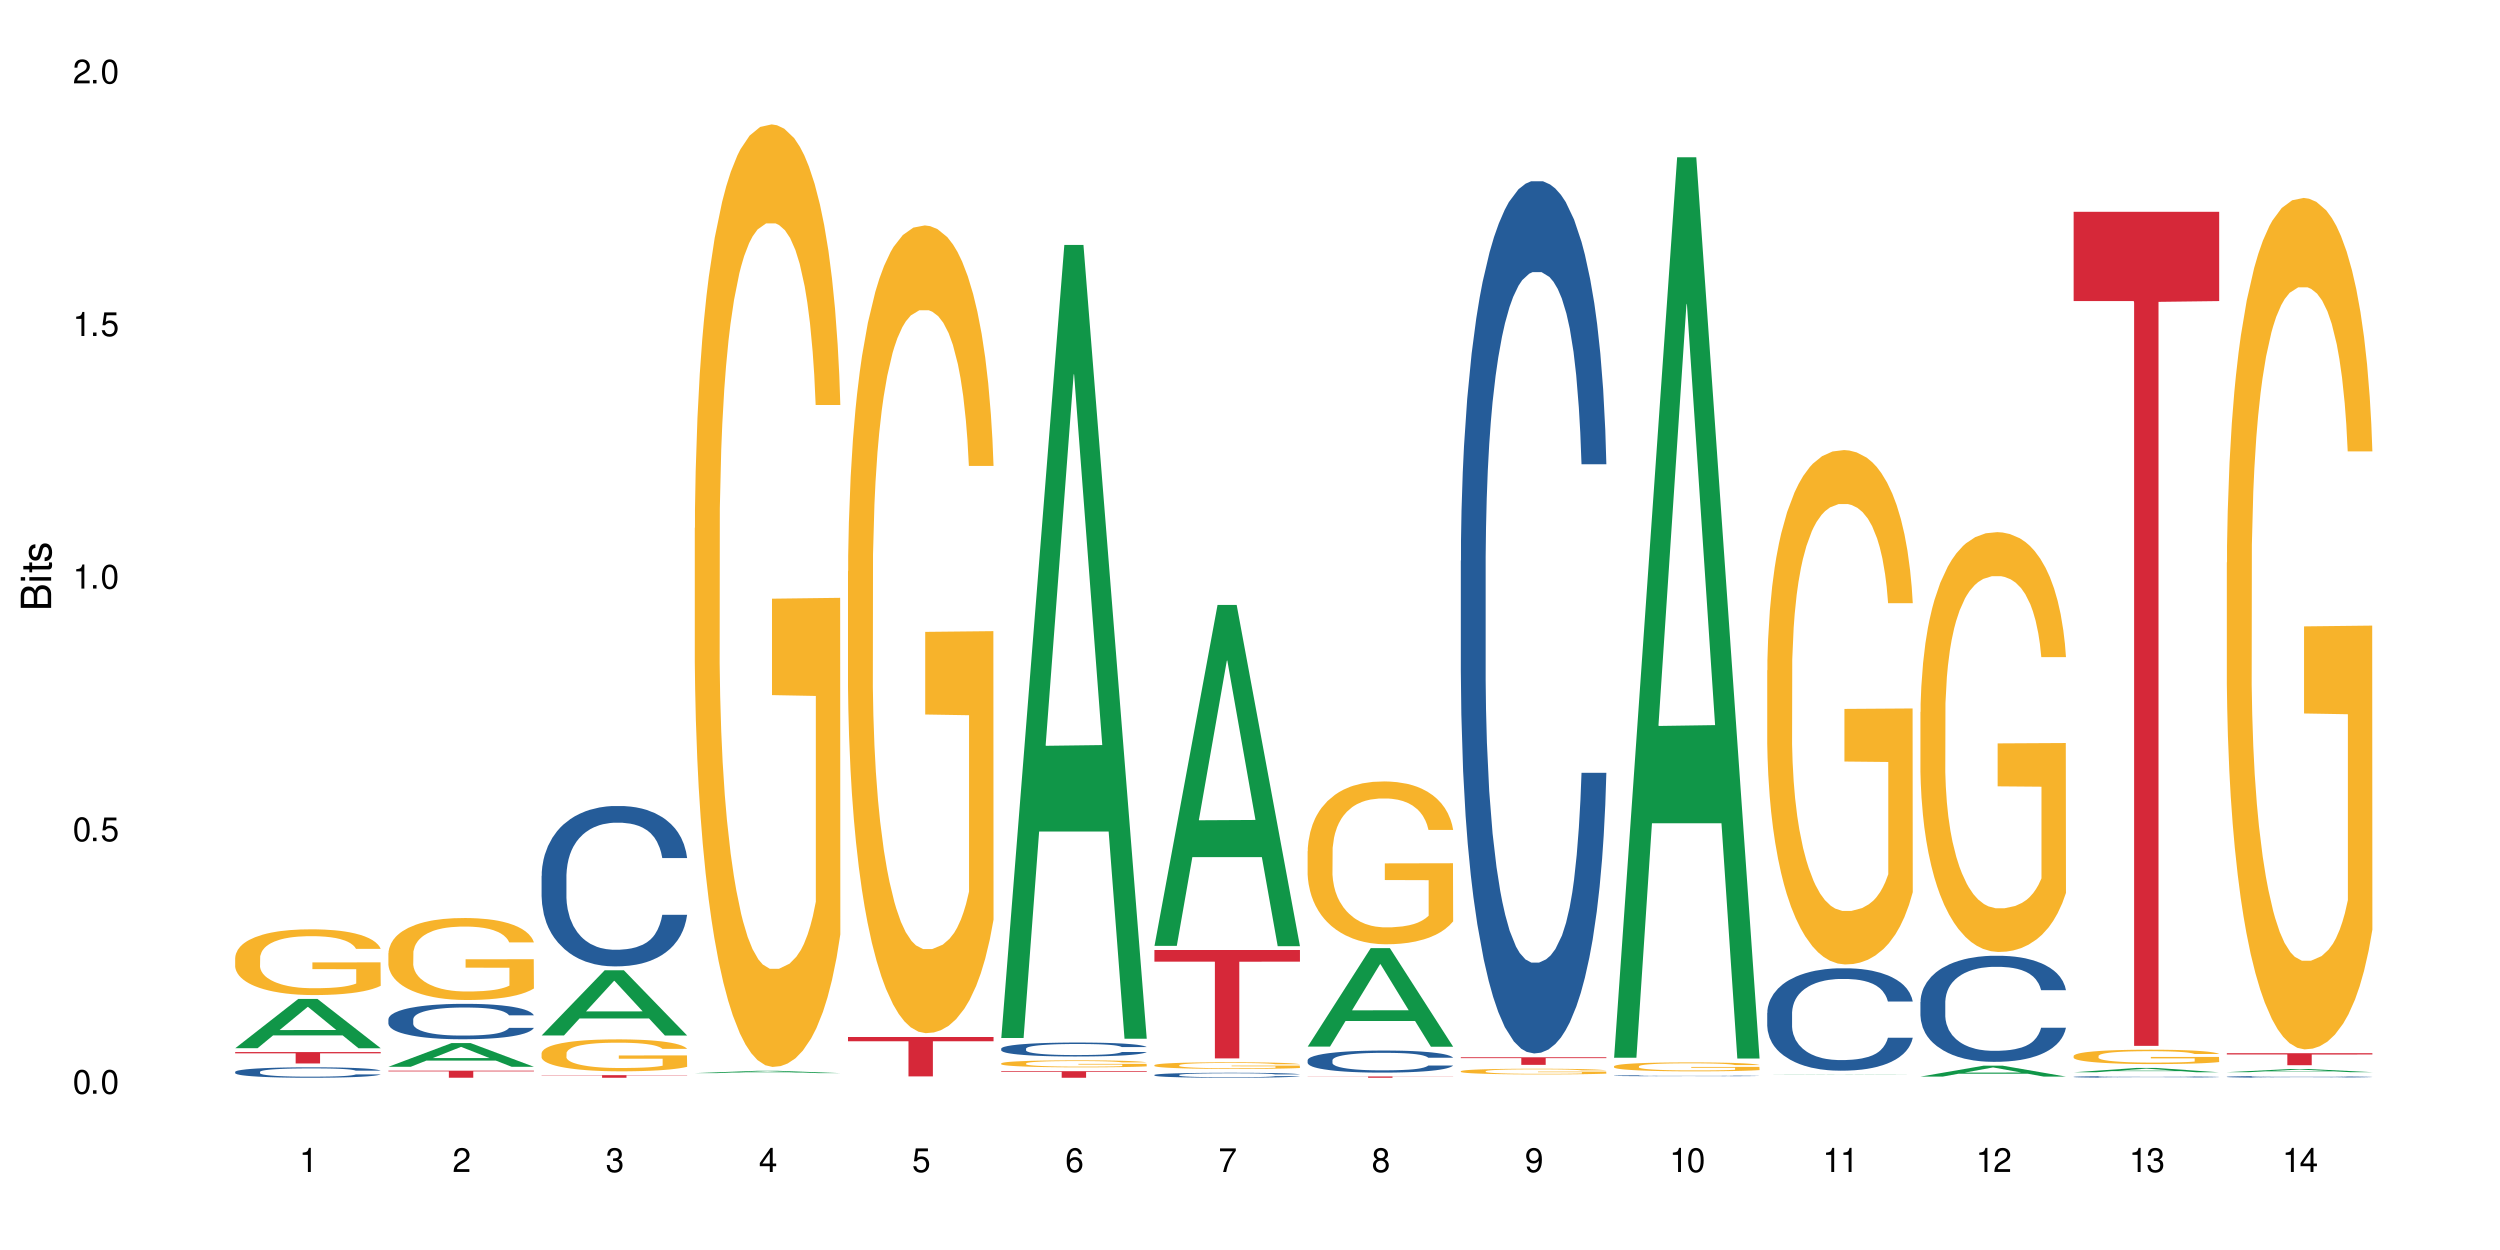 <?xml version="1.0" encoding="UTF-8"?>
<svg xmlns="http://www.w3.org/2000/svg" xmlns:xlink="http://www.w3.org/1999/xlink" width="720" height="360" viewBox="0 0 720 360">
<defs>
<g>
<g id="glyph-0-0">
</g>
<g id="glyph-0-1">
<path d="M 2.641 -6.938 C 2 -6.938 1.422 -6.656 1.078 -6.172 C 0.641 -5.562 0.406 -4.641 0.406 -3.359 C 0.406 -1.016 1.188 0.219 2.641 0.219 C 4.078 0.219 4.859 -1.016 4.859 -3.297 C 4.859 -4.641 4.656 -5.547 4.203 -6.172 C 3.844 -6.656 3.281 -6.938 2.641 -6.938 Z M 2.641 -6.188 C 3.547 -6.188 4 -5.25 4 -3.375 C 4 -1.406 3.562 -0.484 2.625 -0.484 C 1.734 -0.484 1.281 -1.438 1.281 -3.344 C 1.281 -5.25 1.734 -6.188 2.641 -6.188 Z M 2.641 -6.188 "/>
</g>
<g id="glyph-0-2">
<path d="M 1.828 -1 L 0.828 -1 L 0.828 0 L 1.828 0 Z M 1.828 -1 "/>
</g>
<g id="glyph-0-3">
<path d="M 4.562 -6.797 L 1.062 -6.797 L 0.547 -3.094 L 1.328 -3.094 C 1.719 -3.562 2.047 -3.734 2.578 -3.734 C 3.484 -3.734 4.062 -3.109 4.062 -2.094 C 4.062 -1.125 3.484 -0.531 2.578 -0.531 C 1.828 -0.531 1.375 -0.906 1.188 -1.672 L 0.328 -1.672 C 0.453 -1.109 0.547 -0.844 0.75 -0.594 C 1.125 -0.078 1.828 0.219 2.594 0.219 C 3.969 0.219 4.922 -0.781 4.922 -2.219 C 4.922 -3.562 4.031 -4.484 2.719 -4.484 C 2.25 -4.484 1.859 -4.359 1.469 -4.062 L 1.734 -5.969 L 4.562 -5.969 Z M 4.562 -6.797 "/>
</g>
<g id="glyph-0-4">
<path d="M 2.484 -4.938 L 2.484 0 L 3.328 0 L 3.328 -6.938 L 2.766 -6.938 C 2.469 -5.875 2.281 -5.734 0.984 -5.562 L 0.984 -4.938 Z M 2.484 -4.938 "/>
</g>
<g id="glyph-0-5">
<path d="M 4.859 -0.828 L 1.281 -0.828 C 1.359 -1.406 1.672 -1.781 2.5 -2.281 L 3.469 -2.828 C 4.406 -3.344 4.906 -4.062 4.906 -4.906 C 4.906 -5.484 4.672 -6.031 4.266 -6.406 C 3.859 -6.766 3.375 -6.938 2.719 -6.938 C 1.859 -6.938 1.219 -6.625 0.844 -6.031 C 0.609 -5.672 0.5 -5.234 0.484 -4.531 L 1.328 -4.531 C 1.359 -5.016 1.406 -5.281 1.531 -5.516 C 1.75 -5.938 2.188 -6.203 2.703 -6.203 C 3.469 -6.203 4.031 -5.641 4.031 -4.891 C 4.031 -4.344 3.719 -3.859 3.125 -3.516 L 2.234 -3 C 0.812 -2.172 0.406 -1.531 0.328 -0.016 L 4.859 -0.016 Z M 4.859 -0.828 "/>
</g>
<g id="glyph-0-6">
<path d="M 2.125 -3.188 L 2.578 -3.188 C 3.5 -3.188 3.984 -2.766 3.984 -1.922 C 3.984 -1.062 3.469 -0.531 2.594 -0.531 C 1.656 -0.531 1.203 -1 1.156 -2.016 L 0.312 -2.016 C 0.344 -1.453 0.438 -1.094 0.609 -0.781 C 0.953 -0.109 1.625 0.219 2.547 0.219 C 3.953 0.219 4.859 -0.625 4.859 -1.938 C 4.859 -2.828 4.516 -3.297 3.703 -3.594 C 4.344 -3.844 4.656 -4.328 4.656 -5.031 C 4.656 -6.219 3.875 -6.938 2.578 -6.938 C 1.203 -6.938 0.484 -6.172 0.453 -4.703 L 1.297 -4.703 C 1.312 -5.125 1.344 -5.359 1.453 -5.578 C 1.641 -5.969 2.062 -6.203 2.594 -6.203 C 3.344 -6.203 3.797 -5.75 3.797 -5 C 3.797 -4.516 3.609 -4.219 3.25 -4.047 C 3.016 -3.953 2.703 -3.922 2.125 -3.906 Z M 2.125 -3.188 "/>
</g>
<g id="glyph-0-7">
<path d="M 3.141 -1.672 L 3.141 0 L 3.984 0 L 3.984 -1.672 L 4.984 -1.672 L 4.984 -2.438 L 3.984 -2.438 L 3.984 -6.938 L 3.359 -6.938 L 0.266 -2.578 L 0.266 -1.672 Z M 3.141 -2.438 L 1 -2.438 L 3.141 -5.5 Z M 3.141 -2.438 "/>
</g>
<g id="glyph-0-8">
<path d="M 4.781 -5.125 C 4.609 -6.266 3.891 -6.938 2.844 -6.938 C 2.094 -6.938 1.422 -6.578 1.031 -5.953 C 0.594 -5.266 0.406 -4.422 0.406 -3.172 C 0.406 -2 0.578 -1.25 0.984 -0.641 C 1.359 -0.078 1.953 0.219 2.703 0.219 C 3.984 0.219 4.922 -0.75 4.922 -2.094 C 4.922 -3.375 4.062 -4.281 2.844 -4.281 C 2.172 -4.281 1.641 -4.031 1.281 -3.516 C 1.281 -5.234 1.828 -6.188 2.797 -6.188 C 3.391 -6.188 3.797 -5.797 3.938 -5.125 Z M 2.734 -3.531 C 3.547 -3.531 4.062 -2.953 4.062 -2.031 C 4.062 -1.156 3.484 -0.531 2.703 -0.531 C 1.922 -0.531 1.328 -1.188 1.328 -2.078 C 1.328 -2.938 1.906 -3.531 2.734 -3.531 Z M 2.734 -3.531 "/>
</g>
<g id="glyph-0-9">
<path d="M 4.984 -6.797 L 0.438 -6.797 L 0.438 -5.969 L 4.109 -5.969 C 2.5 -3.656 1.828 -2.234 1.328 0 L 2.219 0 C 2.594 -2.172 3.453 -4.047 4.984 -6.094 Z M 4.984 -6.797 "/>
</g>
<g id="glyph-0-10">
<path d="M 3.75 -3.656 C 4.469 -4.094 4.688 -4.438 4.688 -5.078 C 4.688 -6.172 3.844 -6.938 2.641 -6.938 C 1.438 -6.938 0.594 -6.172 0.594 -5.094 C 0.594 -4.438 0.812 -4.094 1.516 -3.656 C 0.734 -3.266 0.359 -2.703 0.359 -1.922 C 0.359 -0.656 1.281 0.219 2.641 0.219 C 3.984 0.219 4.922 -0.656 4.922 -1.922 C 4.922 -2.703 4.531 -3.266 3.75 -3.656 Z M 2.641 -6.188 C 3.359 -6.188 3.812 -5.75 3.812 -5.062 C 3.812 -4.406 3.344 -3.984 2.641 -3.984 C 1.922 -3.984 1.453 -4.406 1.453 -5.078 C 1.453 -5.75 1.922 -6.188 2.641 -6.188 Z M 2.641 -3.266 C 3.484 -3.266 4.062 -2.719 4.062 -1.906 C 4.062 -1.078 3.484 -0.531 2.625 -0.531 C 1.797 -0.531 1.219 -1.094 1.219 -1.906 C 1.219 -2.719 1.781 -3.266 2.641 -3.266 Z M 2.641 -3.266 "/>
</g>
<g id="glyph-0-11">
<path d="M 0.516 -1.578 C 0.672 -0.453 1.406 0.219 2.438 0.219 C 3.188 0.219 3.859 -0.141 4.266 -0.766 C 4.688 -1.453 4.891 -2.297 4.891 -3.547 C 4.891 -4.719 4.703 -5.453 4.312 -6.078 C 3.938 -6.641 3.344 -6.938 2.594 -6.938 C 1.297 -6.938 0.359 -5.969 0.359 -4.625 C 0.359 -3.344 1.234 -2.453 2.453 -2.453 C 3.094 -2.453 3.578 -2.672 4.016 -3.203 C 4 -1.484 3.469 -0.531 2.5 -0.531 C 1.906 -0.531 1.484 -0.906 1.359 -1.578 Z M 2.578 -6.203 C 3.375 -6.203 3.969 -5.531 3.969 -4.641 C 3.969 -3.797 3.391 -3.188 2.547 -3.188 C 1.734 -3.188 1.234 -3.766 1.234 -4.688 C 1.234 -5.562 1.797 -6.203 2.578 -6.203 Z M 2.578 -6.203 "/>
</g>
<g id="glyph-1-0">
</g>
<g id="glyph-1-1">
<path d="M 0 -0.953 L 0 -4.891 C 0 -5.719 -0.234 -6.344 -0.734 -6.797 C -1.188 -7.234 -1.812 -7.469 -2.5 -7.469 C -3.547 -7.469 -4.188 -7 -4.625 -5.875 C -4.984 -6.688 -5.625 -7.094 -6.531 -7.094 C -7.172 -7.094 -7.734 -6.859 -8.141 -6.391 C -8.562 -5.922 -8.75 -5.344 -8.75 -4.5 L -8.75 -0.953 Z M -4.984 -2.062 L -7.766 -2.062 L -7.766 -4.219 C -7.766 -4.844 -7.688 -5.203 -7.453 -5.5 C -7.219 -5.812 -6.859 -5.969 -6.375 -5.969 C -5.891 -5.969 -5.531 -5.812 -5.297 -5.5 C -5.062 -5.203 -4.984 -4.844 -4.984 -4.219 Z M -0.984 -2.062 L -4 -2.062 L -4 -4.781 C -4 -5.766 -3.438 -6.359 -2.484 -6.359 C -1.547 -6.359 -0.984 -5.766 -0.984 -4.781 Z M -0.984 -2.062 "/>
</g>
<g id="glyph-1-2">
<path d="M -6.281 -1.797 L -6.281 -0.797 L 0 -0.797 L 0 -1.797 Z M -8.75 -1.797 L -8.75 -0.797 L -7.484 -0.797 L -7.484 -1.797 Z M -8.75 -1.797 "/>
</g>
<g id="glyph-1-3">
<path d="M -6.281 -3.047 L -6.281 -2.016 L -8.016 -2.016 L -8.016 -1.016 L -6.281 -1.016 L -6.281 -0.172 L -5.469 -0.172 L -5.469 -1.016 L -0.719 -1.016 C -0.078 -1.016 0.281 -1.453 0.281 -2.234 C 0.281 -2.5 0.25 -2.719 0.188 -3.047 L -0.641 -3.047 C -0.609 -2.906 -0.594 -2.766 -0.594 -2.562 C -0.594 -2.141 -0.719 -2.016 -1.156 -2.016 L -5.469 -2.016 L -5.469 -3.047 Z M -6.281 -3.047 "/>
</g>
<g id="glyph-1-4">
<path d="M -4.531 -5.25 C -5.766 -5.25 -6.469 -4.422 -6.469 -2.969 C -6.469 -1.516 -5.719 -0.562 -4.547 -0.562 C -3.562 -0.562 -3.094 -1.062 -2.734 -2.562 L -2.516 -3.484 C -2.344 -4.188 -2.094 -4.469 -1.641 -4.469 C -1.047 -4.469 -0.641 -3.875 -0.641 -3 C -0.641 -2.453 -0.797 -2 -1.062 -1.75 C -1.25 -1.594 -1.422 -1.531 -1.875 -1.469 L -1.875 -0.406 C -0.422 -0.453 0.281 -1.266 0.281 -2.922 C 0.281 -4.5 -0.5 -5.516 -1.719 -5.516 C -2.656 -5.516 -3.172 -4.984 -3.469 -3.734 L -3.703 -2.766 C -3.891 -1.953 -4.156 -1.609 -4.594 -1.609 C -5.188 -1.609 -5.547 -2.125 -5.547 -2.938 C -5.547 -3.75 -5.203 -4.172 -4.531 -4.203 Z M -4.531 -5.25 "/>
</g>
</g>
</defs>
<rect x="-72" y="-36" width="864" height="432" fill="rgb(100%, 100%, 100%)" fill-opacity="1"/>
<path fill-rule="nonzero" fill="rgb(6.275%, 58.824%, 28.235%)" fill-opacity="1" d="M 67.73 301.887 L 67.777 301.871 L 85.914 287.684 L 91.422 287.684 L 109.648 301.898 L 103.242 301.898 L 98.676 298.188 L 78.656 298.188 L 74.18 301.887 L 67.73 301.887 L 80.582 296.652 L 96.84 296.641 L 88.734 290.008 L 88.645 289.996 L 88.555 290.035 L 80.539 296.641 L 80.582 296.652 Z M 67.73 301.887 "/>
<path fill-rule="nonzero" fill="rgb(14.51%, 36.078%, 60%)" fill-opacity="1" d="M 67.73 308.691 L 67.781 308.691 L 67.781 308.625 L 67.934 308.52 L 68.293 308.387 L 68.652 308.297 L 69.57 308.137 L 70.848 307.977 L 72.18 307.855 L 73.148 307.785 L 74.02 307.73 L 76.012 307.629 L 77.289 307.578 L 78.672 307.531 L 80.355 307.484 L 81.582 307.457 L 84.344 307.41 L 86.391 307.391 L 87.973 307.383 L 91.398 307.383 L 93.441 307.395 L 94.926 307.41 L 96.562 307.43 L 97.941 307.457 L 100.344 307.516 L 102.492 307.594 L 103.461 307.637 L 104.996 307.723 L 106.172 307.805 L 106.988 307.875 L 107.91 307.977 L 108.727 308.102 L 109.34 308.242 L 109.648 308.359 L 102.492 308.359 L 102.133 308.25 L 101.723 308.164 L 100.957 308.051 L 100.191 307.973 L 99.117 307.895 L 98.145 307.84 L 96.816 307.789 L 95.641 307.754 L 94.414 307.73 L 93.238 307.715 L 90.988 307.699 L 88.383 307.699 L 87.41 307.703 L 85.418 307.727 L 84.344 307.742 L 82.812 307.781 L 81.738 307.82 L 80.461 307.875 L 79.59 307.922 L 78.516 307.992 L 77.75 308.055 L 76.883 308.145 L 76.371 308.215 L 75.91 308.293 L 75.5 308.383 L 75.195 308.48 L 74.988 308.582 L 74.887 308.68 L 74.887 309.105 L 74.988 309.203 L 75.246 309.32 L 75.91 309.488 L 76.883 309.633 L 78.004 309.75 L 79.078 309.832 L 79.691 309.871 L 80.512 309.914 L 81.789 309.969 L 83.629 310.023 L 84.703 310.047 L 86.34 310.07 L 88.023 310.078 L 90.273 310.078 L 92.27 310.07 L 93.598 310.055 L 94.977 310.035 L 96.867 309.988 L 98.043 309.941 L 99.066 309.891 L 99.832 309.836 L 100.344 309.793 L 101.109 309.707 L 101.723 309.613 L 102.184 309.52 L 102.492 309.426 L 109.648 309.426 L 109.34 309.535 L 108.883 309.641 L 108.422 309.723 L 107.707 309.82 L 106.887 309.902 L 105.711 310 L 104.742 310.062 L 103.461 310.133 L 102.285 310.184 L 101.008 310.23 L 99.117 310.285 L 97.891 310.312 L 96.562 310.34 L 94.977 310.359 L 92.984 310.379 L 90.836 310.391 L 88.844 310.395 L 86.695 310.387 L 85.109 310.379 L 83.016 310.352 L 80.41 310.305 L 78.516 310.25 L 77.035 310.199 L 75.758 310.145 L 74.324 310.07 L 72.484 309.949 L 71.359 309.855 L 70.594 309.777 L 69.723 309.672 L 69.109 309.574 L 68.395 309.418 L 67.883 309.223 L 67.73 309.074 Z M 67.73 308.691 "/>
<path fill-rule="nonzero" fill="rgb(96.863%, 70.196%, 16.863%)" fill-opacity="1" d="M 67.73 275.754 L 67.781 275.738 L 67.781 275.391 L 67.988 274.613 L 68.496 273.539 L 69.164 272.656 L 69.879 271.965 L 70.34 271.602 L 71.105 271.082 L 71.77 270.703 L 73.457 269.926 L 75.602 269.199 L 76.777 268.887 L 78.109 268.594 L 80 268.266 L 80.867 268.145 L 83.527 267.867 L 86.543 267.691 L 89.863 267.641 L 91.398 267.66 L 93.496 267.727 L 96.355 267.918 L 97.992 268.09 L 99.27 268.266 L 100.602 268.488 L 102.234 268.836 L 103.77 269.25 L 104.996 269.664 L 106.223 270.184 L 107.246 270.738 L 108.113 271.344 L 108.883 272.07 L 109.34 272.676 L 109.648 273.281 L 102.543 273.281 L 102.133 272.676 L 101.672 272.207 L 100.906 271.637 L 100.141 271.223 L 99.375 270.895 L 97.941 270.445 L 96.715 270.168 L 95.18 269.926 L 93.699 269.77 L 92.012 269.664 L 90.988 269.629 L 88.281 269.629 L 85.828 269.75 L 84.395 269.891 L 83.375 270.027 L 81.941 270.289 L 81.074 270.496 L 80.562 270.633 L 79.027 271.172 L 78.004 271.656 L 77.445 271.984 L 76.727 272.5 L 76.215 272.969 L 75.652 273.66 L 75.348 274.18 L 74.938 275.355 L 74.887 278.469 L 75.039 279.129 L 75.348 279.836 L 75.758 280.461 L 76.371 281.117 L 76.984 281.617 L 78.059 282.293 L 78.977 282.742 L 79.691 283.035 L 81.074 283.504 L 81.637 283.66 L 82.965 283.969 L 84.344 284.211 L 86.031 284.422 L 87.309 284.523 L 89.355 284.609 L 91.961 284.609 L 95.027 284.508 L 96.969 284.367 L 98.301 284.23 L 99.168 284.109 L 100.242 283.918 L 101.008 283.746 L 101.723 283.555 L 102.594 283.262 L 102.594 279.129 L 89.969 279.109 L 89.969 277.172 L 109.598 277.156 L 109.648 283.918 L 108.574 284.387 L 107.246 284.836 L 105.969 285.18 L 104.637 285.477 L 102.746 285.805 L 101.215 286.012 L 98.863 286.254 L 96.715 286.41 L 94.465 286.512 L 92.473 286.566 L 90.121 286.582 L 88.023 286.547 L 85.777 286.445 L 83.988 286.305 L 82.352 286.133 L 80.715 285.906 L 78.672 285.543 L 77.34 285.25 L 75.961 284.887 L 74.582 284.453 L 73.355 283.988 L 72.535 283.625 L 71.719 283.211 L 70.848 282.691 L 70.031 282.102 L 69.418 281.566 L 68.855 280.961 L 68.445 280.391 L 68.039 279.613 L 67.832 278.988 L 67.73 278.453 Z M 67.73 275.754 "/>
<path fill-rule="nonzero" fill="rgb(83.922%, 15.686%, 22.353%)" fill-opacity="1" d="M 67.73 303.004 L 109.648 303.004 L 109.648 303.352 L 92.18 303.355 L 92.18 306.281 L 85.148 306.281 L 85.148 303.359 L 85.047 303.352 L 67.73 303.352 Z M 67.73 303.004 "/>
<path fill-rule="nonzero" fill="rgb(6.275%, 58.824%, 28.235%)" fill-opacity="1" d="M 111.855 307.234 L 111.898 307.227 L 130.035 300.41 L 135.543 300.41 L 153.77 307.238 L 147.367 307.238 L 142.801 305.457 L 122.781 305.457 L 118.301 307.234 L 111.855 307.234 L 124.707 304.719 L 140.961 304.715 L 132.855 301.527 L 132.766 301.52 L 132.68 301.539 L 124.66 304.715 L 124.707 304.719 Z M 111.855 307.234 "/>
<path fill-rule="nonzero" fill="rgb(14.51%, 36.078%, 60%)" fill-opacity="1" d="M 111.855 293.547 L 111.906 293.535 L 111.906 293.312 L 112.059 292.957 L 112.418 292.512 L 112.773 292.203 L 113.695 291.652 L 114.973 291.121 L 116.301 290.711 L 117.273 290.469 L 118.141 290.281 L 120.137 289.938 L 121.414 289.762 L 122.793 289.602 L 124.48 289.441 L 125.707 289.352 L 128.469 289.199 L 130.512 289.137 L 132.098 289.109 L 135.523 289.109 L 137.566 289.145 L 139.047 289.191 L 140.684 289.266 L 142.066 289.352 L 144.469 289.555 L 146.613 289.816 L 147.586 289.965 L 149.117 290.254 L 150.293 290.535 L 151.113 290.777 L 152.031 291.121 L 152.852 291.539 L 153.465 292.016 L 153.77 292.418 L 146.613 292.418 L 146.258 292.043 L 145.848 291.754 L 145.082 291.371 L 144.312 291.102 L 143.242 290.832 L 142.27 290.656 L 140.941 290.477 L 139.766 290.367 L 138.539 290.281 L 137.363 290.227 L 135.113 290.172 L 132.504 290.172 L 131.535 290.188 L 129.539 290.262 L 128.469 290.328 L 126.934 290.461 L 125.859 290.582 L 124.582 290.766 L 123.715 290.926 L 122.641 291.168 L 121.875 291.383 L 121.004 291.691 L 120.492 291.922 L 120.031 292.184 L 119.625 292.492 L 119.316 292.816 L 119.113 293.164 L 119.012 293.5 L 119.012 294.945 L 119.113 295.281 L 119.367 295.672 L 120.031 296.238 L 121.004 296.734 L 122.129 297.125 L 123.203 297.406 L 123.816 297.535 L 124.633 297.684 L 125.91 297.871 L 127.75 298.059 L 128.824 298.133 L 130.461 298.207 L 132.148 298.242 L 134.398 298.242 L 136.391 298.207 L 137.719 298.16 L 139.102 298.086 L 140.992 297.926 L 142.168 297.777 L 143.188 297.602 L 143.957 297.422 L 144.469 297.273 L 145.234 296.984 L 145.848 296.668 L 146.309 296.344 L 146.613 296.023 L 153.77 296.023 L 153.465 296.398 L 153.004 296.762 L 152.543 297.031 L 151.828 297.359 L 151.012 297.648 L 149.836 297.973 L 148.863 298.188 L 147.586 298.422 L 146.41 298.598 L 145.133 298.758 L 143.242 298.945 L 142.012 299.035 L 140.684 299.121 L 139.102 299.195 L 137.105 299.262 L 134.961 299.297 L 132.965 299.309 L 130.82 299.289 L 129.234 299.25 L 127.137 299.168 L 124.531 299 L 122.641 298.82 L 121.156 298.645 L 119.879 298.457 L 118.449 298.207 L 116.609 297.797 L 115.484 297.48 L 114.715 297.219 L 113.848 296.855 L 113.234 296.527 L 112.52 296.008 L 112.008 295.344 L 111.855 294.832 Z M 111.855 293.547 "/>
<path fill-rule="nonzero" fill="rgb(96.863%, 70.196%, 16.863%)" fill-opacity="1" d="M 111.855 274.504 L 111.906 274.48 L 111.906 274.051 L 112.109 273.078 L 112.621 271.742 L 113.285 270.641 L 114 269.781 L 114.461 269.328 L 115.227 268.68 L 115.891 268.207 L 117.578 267.234 L 119.727 266.328 L 120.902 265.941 L 122.23 265.574 L 124.121 265.164 L 124.992 265.012 L 127.648 264.668 L 130.664 264.453 L 133.988 264.387 L 135.523 264.41 L 137.617 264.496 L 140.48 264.734 L 142.117 264.949 L 143.395 265.164 L 144.723 265.445 L 146.359 265.875 L 147.891 266.395 L 149.117 266.91 L 150.348 267.559 L 151.367 268.25 L 152.238 269.004 L 153.004 269.91 L 153.465 270.664 L 153.77 271.418 L 146.664 271.418 L 146.258 270.664 L 145.797 270.082 L 145.031 269.371 L 144.262 268.852 L 143.496 268.441 L 142.066 267.883 L 140.84 267.535 L 139.305 267.234 L 137.82 267.039 L 136.137 266.91 L 135.113 266.867 L 132.402 266.867 L 129.949 267.02 L 128.52 267.191 L 127.496 267.363 L 126.066 267.688 L 125.195 267.945 L 124.684 268.117 L 123.152 268.789 L 122.129 269.391 L 121.566 269.801 L 120.852 270.449 L 120.34 271.031 L 119.777 271.895 L 119.469 272.539 L 119.062 274.008 L 119.012 277.891 L 119.164 278.711 L 119.469 279.594 L 119.879 280.371 L 120.492 281.188 L 121.105 281.816 L 122.18 282.656 L 123.102 283.215 L 123.816 283.582 L 125.195 284.164 L 125.758 284.359 L 127.086 284.75 L 128.469 285.051 L 130.152 285.309 L 131.434 285.438 L 133.477 285.547 L 136.082 285.547 L 139.152 285.418 L 141.094 285.242 L 142.422 285.07 L 143.293 284.922 L 144.363 284.684 L 145.133 284.469 L 145.848 284.23 L 146.715 283.863 L 146.715 278.711 L 134.09 278.688 L 134.09 276.273 L 153.719 276.25 L 153.77 284.684 L 152.699 285.266 L 151.367 285.828 L 150.09 286.258 L 148.762 286.625 L 146.871 287.035 L 145.336 287.293 L 142.984 287.594 L 140.84 287.789 L 138.59 287.918 L 136.594 287.984 L 134.242 288.004 L 132.148 287.961 L 129.898 287.832 L 128.109 287.66 L 126.473 287.445 L 124.84 287.164 L 122.793 286.711 L 121.465 286.344 L 120.082 285.891 L 118.703 285.352 L 117.477 284.77 L 116.66 284.316 L 115.84 283.801 L 114.973 283.152 L 114.152 282.418 L 113.539 281.75 L 112.98 280.996 L 112.57 280.285 L 112.16 279.312 L 111.957 278.535 L 111.855 277.867 Z M 111.855 274.504 "/>
<path fill-rule="nonzero" fill="rgb(83.922%, 15.686%, 22.353%)" fill-opacity="1" d="M 111.855 308.344 L 153.77 308.344 L 153.77 308.562 L 136.301 308.562 L 136.301 310.395 L 129.273 310.395 L 129.273 308.566 L 129.172 308.562 L 111.855 308.562 Z M 111.855 308.344 "/>
<path fill-rule="nonzero" fill="rgb(6.275%, 58.824%, 28.235%)" fill-opacity="1" d="M 155.977 298.211 L 156.023 298.195 L 174.16 279.43 L 179.668 279.43 L 197.895 298.23 L 191.488 298.23 L 186.922 293.324 L 166.902 293.324 L 162.426 298.211 L 155.977 298.211 L 168.828 291.293 L 185.086 291.273 L 176.98 282.5 L 176.891 282.484 L 176.801 282.535 L 168.785 291.273 L 168.828 291.293 Z M 155.977 298.211 "/>
<path fill-rule="nonzero" fill="rgb(14.51%, 36.078%, 60%)" fill-opacity="1" d="M 155.977 252.234 L 156.027 252.195 L 156.027 251.18 L 156.18 249.578 L 156.539 247.551 L 156.898 246.156 L 157.816 243.664 L 159.094 241.258 L 160.426 239.402 L 161.395 238.305 L 162.266 237.461 L 164.258 235.898 L 165.535 235.094 L 166.918 234.379 L 168.602 233.66 L 169.828 233.238 L 172.59 232.562 L 174.637 232.266 L 176.219 232.141 L 179.645 232.141 L 181.688 232.309 L 183.172 232.52 L 184.809 232.859 L 186.188 233.238 L 188.59 234.168 L 190.738 235.348 L 191.707 236.023 L 193.242 237.332 L 194.418 238.598 L 195.234 239.695 L 196.156 241.258 L 196.973 243.16 L 197.586 245.312 L 197.895 247.129 L 190.738 247.129 L 190.379 245.438 L 189.969 244.129 L 189.203 242.398 L 188.438 241.176 L 187.363 239.949 L 186.391 239.148 L 185.062 238.348 L 183.887 237.84 L 182.66 237.461 L 181.484 237.207 L 179.234 236.953 L 176.629 236.953 L 175.656 237.039 L 173.664 237.375 L 172.59 237.672 L 171.059 238.262 L 169.984 238.809 L 168.707 239.656 L 167.836 240.371 L 166.762 241.469 L 165.996 242.441 L 165.129 243.836 L 164.617 244.891 L 164.156 246.07 L 163.746 247.465 L 163.441 248.941 L 163.234 250.504 L 163.133 252.023 L 163.133 258.57 L 163.234 260.09 L 163.492 261.863 L 164.156 264.438 L 165.129 266.676 L 166.25 268.449 L 167.324 269.715 L 167.938 270.305 L 168.758 270.98 L 170.035 271.824 L 171.875 272.668 L 172.949 273.008 L 174.582 273.344 L 176.27 273.516 L 178.52 273.516 L 180.512 273.344 L 181.844 273.133 L 183.223 272.797 L 185.113 272.078 L 186.289 271.402 L 187.312 270.602 L 188.078 269.801 L 188.59 269.125 L 189.355 267.816 L 189.969 266.379 L 190.43 264.902 L 190.738 263.465 L 197.895 263.465 L 197.586 265.156 L 197.129 266.801 L 196.668 268.027 L 195.953 269.504 L 195.133 270.812 L 193.957 272.289 L 192.988 273.262 L 191.707 274.316 L 190.531 275.117 L 189.254 275.836 L 187.363 276.68 L 186.137 277.102 L 184.809 277.484 L 183.223 277.82 L 181.23 278.117 L 179.082 278.285 L 177.09 278.328 L 174.941 278.242 L 173.355 278.074 L 171.262 277.695 L 168.652 276.934 L 166.762 276.133 L 165.281 275.328 L 164.004 274.484 L 162.57 273.344 L 160.73 271.488 L 159.605 270.051 L 158.84 268.871 L 157.969 267.223 L 157.355 265.746 L 156.641 263.383 L 156.129 260.383 L 155.977 258.062 Z M 155.977 252.234 "/>
<path fill-rule="nonzero" fill="rgb(96.863%, 70.196%, 16.863%)" fill-opacity="1" d="M 155.977 303.277 L 156.027 303.27 L 156.027 303.102 L 156.234 302.723 L 156.742 302.199 L 157.41 301.773 L 158.125 301.438 L 158.582 301.258 L 159.352 301.008 L 160.016 300.82 L 161.703 300.441 L 163.848 300.09 L 165.023 299.938 L 166.355 299.797 L 168.246 299.637 L 169.113 299.578 L 171.773 299.441 L 174.789 299.359 L 178.109 299.332 L 179.645 299.34 L 181.742 299.375 L 184.602 299.469 L 186.238 299.551 L 187.516 299.637 L 188.848 299.746 L 190.48 299.914 L 192.016 300.117 L 193.242 300.316 L 194.469 300.57 L 195.492 300.84 L 196.359 301.133 L 197.129 301.484 L 197.586 301.781 L 197.895 302.074 L 190.789 302.074 L 190.379 301.781 L 189.918 301.555 L 189.152 301.277 L 188.387 301.074 L 187.617 300.914 L 186.188 300.695 L 184.961 300.562 L 183.426 300.441 L 181.945 300.367 L 180.258 300.316 L 179.234 300.301 L 176.527 300.301 L 174.074 300.359 L 172.641 300.426 L 171.617 300.492 L 170.188 300.621 L 169.32 300.723 L 168.809 300.789 L 167.273 301.047 L 166.25 301.285 L 165.688 301.445 L 164.973 301.695 L 164.461 301.922 L 163.898 302.262 L 163.594 302.512 L 163.184 303.086 L 163.133 304.598 L 163.285 304.918 L 163.594 305.262 L 164.004 305.566 L 164.617 305.883 L 165.23 306.129 L 166.305 306.457 L 167.223 306.676 L 167.938 306.816 L 169.32 307.047 L 169.883 307.121 L 171.211 307.273 L 172.59 307.391 L 174.277 307.492 L 175.555 307.543 L 177.602 307.582 L 180.207 307.582 L 183.273 307.531 L 185.215 307.465 L 186.547 307.398 L 187.414 307.34 L 188.488 307.246 L 189.254 307.164 L 189.969 307.07 L 190.84 306.926 L 190.84 304.918 L 178.215 304.91 L 178.215 303.969 L 197.844 303.957 L 197.895 307.246 L 196.82 307.473 L 195.492 307.691 L 194.215 307.859 L 192.883 308.004 L 190.992 308.164 L 189.461 308.266 L 187.109 308.383 L 184.961 308.457 L 182.711 308.508 L 180.719 308.535 L 178.367 308.543 L 176.27 308.523 L 174.023 308.477 L 172.234 308.406 L 170.598 308.324 L 168.961 308.215 L 166.918 308.039 L 165.586 307.895 L 164.207 307.719 L 162.828 307.508 L 161.602 307.281 L 160.781 307.105 L 159.965 306.902 L 159.094 306.648 L 158.277 306.363 L 157.664 306.102 L 157.102 305.809 L 156.691 305.531 L 156.285 305.152 L 156.078 304.852 L 155.977 304.59 Z M 155.977 303.277 "/>
<path fill-rule="nonzero" fill="rgb(83.922%, 15.686%, 22.353%)" fill-opacity="1" d="M 155.977 309.645 L 197.895 309.645 L 197.895 309.727 L 180.426 309.727 L 180.426 310.395 L 173.395 310.395 L 173.395 309.727 L 155.977 309.727 Z M 155.977 309.645 "/>
<path fill-rule="nonzero" fill="rgb(6.275%, 58.824%, 28.235%)" fill-opacity="1" d="M 200.102 309.059 L 200.145 309.059 L 218.281 308.383 L 223.789 308.383 L 242.016 309.059 L 235.613 309.059 L 231.047 308.883 L 211.027 308.883 L 206.547 309.059 L 200.102 309.059 L 212.953 308.809 L 229.207 308.809 L 221.102 308.496 L 221.012 308.492 L 220.926 308.496 L 212.906 308.809 L 212.953 308.809 Z M 200.102 309.059 "/>
<path fill-rule="nonzero" fill="rgb(96.863%, 70.196%, 16.863%)" fill-opacity="1" d="M 200.102 152.094 L 200.152 151.844 L 200.152 146.887 L 200.355 135.73 L 200.867 120.359 L 201.531 107.715 L 202.246 97.801 L 202.707 92.594 L 203.473 85.156 L 204.137 79.703 L 205.824 68.547 L 207.973 58.137 L 209.148 53.672 L 210.477 49.457 L 212.367 44.75 L 213.238 43.012 L 215.895 39.047 L 218.91 36.566 L 222.234 35.824 L 223.77 36.07 L 225.863 37.062 L 228.727 39.789 L 230.363 42.27 L 231.641 44.75 L 232.969 47.973 L 234.605 52.93 L 236.137 58.879 L 237.363 64.828 L 238.594 72.266 L 239.613 80.199 L 240.484 88.875 L 241.25 99.289 L 241.711 107.965 L 242.016 116.641 L 234.91 116.641 L 234.504 107.965 L 234.043 101.27 L 233.277 93.09 L 232.508 87.141 L 231.742 82.43 L 230.312 75.984 L 229.082 72.02 L 227.551 68.547 L 226.066 66.316 L 224.383 64.828 L 223.359 64.332 L 220.648 64.332 L 218.195 66.07 L 216.766 68.051 L 215.742 70.035 L 214.312 73.754 L 213.441 76.727 L 212.93 78.711 L 211.398 86.398 L 210.375 93.34 L 209.812 98.047 L 209.098 105.484 L 208.586 112.18 L 208.023 122.094 L 207.715 129.531 L 207.309 146.391 L 207.258 191.012 L 207.41 200.434 L 207.715 210.598 L 208.125 219.523 L 208.738 228.941 L 209.352 236.133 L 210.426 245.801 L 211.348 252.246 L 212.062 256.461 L 213.441 263.152 L 214.004 265.387 L 215.332 269.848 L 216.715 273.316 L 218.398 276.293 L 219.68 277.781 L 221.723 279.02 L 224.328 279.02 L 227.398 277.531 L 229.34 275.551 L 230.668 273.566 L 231.539 271.832 L 232.609 269.105 L 233.379 266.625 L 234.094 263.898 L 234.961 259.684 L 234.961 200.434 L 222.336 200.188 L 222.336 172.422 L 241.965 172.172 L 242.016 269.105 L 240.941 275.797 L 239.613 282.242 L 238.336 287.199 L 237.008 291.414 L 235.117 296.125 L 233.582 299.102 L 231.23 302.57 L 229.082 304.801 L 226.836 306.289 L 224.84 307.035 L 222.488 307.281 L 220.395 306.785 L 218.145 305.297 L 216.355 303.316 L 214.719 300.836 L 213.082 297.613 L 211.039 292.406 L 209.711 288.191 L 208.328 282.988 L 206.949 276.789 L 205.723 270.094 L 204.906 264.891 L 204.086 258.941 L 203.219 251.504 L 202.398 243.074 L 201.785 235.387 L 201.223 226.711 L 200.816 218.531 L 200.406 207.375 L 200.203 198.449 L 200.102 190.766 Z M 200.102 152.094 "/>
<path fill-rule="nonzero" fill="rgb(96.863%, 70.196%, 16.863%)" fill-opacity="1" d="M 244.223 164.559 L 244.273 164.348 L 244.273 160.098 L 244.477 150.539 L 244.988 137.367 L 245.652 126.531 L 246.371 118.031 L 246.828 113.57 L 247.598 107.195 L 248.262 102.523 L 249.949 92.961 L 252.094 84.039 L 253.27 80.215 L 254.602 76.605 L 256.492 72.566 L 257.359 71.078 L 260.02 67.68 L 263.035 65.555 L 266.355 64.918 L 267.891 65.133 L 269.988 65.98 L 272.848 68.316 L 274.484 70.441 L 275.762 72.566 L 277.094 75.328 L 278.727 79.578 L 280.262 84.676 L 281.488 89.777 L 282.715 96.148 L 283.738 102.949 L 284.605 110.383 L 285.371 119.309 L 285.832 126.742 L 286.141 134.18 L 279.035 134.18 L 278.625 126.742 L 278.164 121.008 L 277.398 113.996 L 276.633 108.898 L 275.863 104.859 L 274.434 99.336 L 273.207 95.938 L 271.672 92.961 L 270.191 91.051 L 268.504 89.777 L 267.48 89.352 L 264.773 89.352 L 262.32 90.84 L 260.887 92.539 L 259.863 94.238 L 258.434 97.426 L 257.566 99.973 L 257.055 101.672 L 255.52 108.258 L 254.496 114.207 L 253.934 118.246 L 253.219 124.617 L 252.707 130.355 L 252.145 138.852 L 251.84 145.227 L 251.43 159.672 L 251.379 197.914 L 251.531 205.988 L 251.84 214.699 L 252.25 222.348 L 252.863 230.422 L 253.477 236.582 L 254.547 244.867 L 255.469 250.391 L 256.184 254.004 L 257.566 259.738 L 258.129 261.652 L 259.457 265.477 L 260.836 268.449 L 262.523 271 L 263.801 272.273 L 265.848 273.336 L 268.453 273.336 L 271.52 272.062 L 273.461 270.363 L 274.793 268.664 L 275.66 267.176 L 276.734 264.84 L 277.5 262.715 L 278.215 260.375 L 279.086 256.766 L 279.086 205.988 L 266.461 205.777 L 266.461 181.98 L 286.09 181.77 L 286.141 264.84 L 285.066 270.574 L 283.738 276.098 L 282.461 280.348 L 281.129 283.961 L 279.238 287.996 L 277.707 290.547 L 275.355 293.52 L 273.207 295.434 L 270.957 296.707 L 268.965 297.344 L 266.613 297.555 L 264.516 297.133 L 262.27 295.855 L 260.477 294.156 L 258.844 292.031 L 257.207 289.27 L 255.164 284.809 L 253.832 281.199 L 252.453 276.734 L 251.074 271.426 L 249.848 265.688 L 249.027 261.227 L 248.211 256.129 L 247.34 249.754 L 246.523 242.531 L 245.91 235.945 L 245.348 228.508 L 244.938 221.496 L 244.531 211.938 L 244.324 204.289 L 244.223 197.703 Z M 244.223 164.559 "/>
<path fill-rule="nonzero" fill="rgb(83.922%, 15.686%, 22.353%)" fill-opacity="1" d="M 244.223 298.66 L 286.141 298.66 L 286.141 299.875 L 268.672 299.887 L 268.672 310.012 L 261.641 310.012 L 261.641 299.895 L 261.539 299.875 L 244.223 299.875 Z M 244.223 298.66 "/>
<path fill-rule="nonzero" fill="rgb(6.275%, 58.824%, 28.235%)" fill-opacity="1" d="M 288.348 298.938 L 288.391 298.723 L 306.527 70.543 L 312.035 70.543 L 330.262 299.152 L 323.859 299.152 L 319.289 239.477 L 299.273 239.477 L 294.793 298.938 L 288.348 298.938 L 301.199 214.793 L 317.453 214.578 L 309.348 107.895 L 309.258 107.68 L 309.172 108.324 L 301.152 214.578 L 301.199 214.793 Z M 288.348 298.938 "/>
<path fill-rule="nonzero" fill="rgb(14.51%, 36.078%, 60%)" fill-opacity="1" d="M 288.348 302.004 L 288.398 302 L 288.398 301.91 L 288.551 301.773 L 288.906 301.594 L 289.266 301.473 L 290.188 301.258 L 291.465 301.047 L 292.793 300.887 L 293.766 300.789 L 294.633 300.719 L 296.629 300.582 L 297.906 300.512 L 299.285 300.449 L 300.973 300.387 L 302.199 300.352 L 304.961 300.293 L 307.004 300.266 L 308.59 300.254 L 312.012 300.254 L 314.059 300.27 L 315.539 300.289 L 317.176 300.316 L 318.559 300.352 L 320.961 300.43 L 323.105 300.535 L 324.078 300.594 L 325.609 300.707 L 326.785 300.816 L 327.605 300.91 L 328.523 301.047 L 329.344 301.215 L 329.957 301.402 L 330.262 301.559 L 323.105 301.559 L 322.75 301.41 L 322.34 301.297 L 321.574 301.148 L 320.805 301.039 L 319.73 300.934 L 318.762 300.863 L 317.434 300.793 L 316.258 300.75 L 315.031 300.719 L 313.855 300.695 L 311.605 300.672 L 308.996 300.672 L 308.027 300.68 L 306.031 300.711 L 304.961 300.734 L 303.426 300.785 L 302.352 300.836 L 301.074 300.91 L 300.207 300.969 L 299.133 301.066 L 298.363 301.152 L 297.496 301.273 L 296.984 301.363 L 296.523 301.465 L 296.117 301.586 L 295.809 301.715 L 295.605 301.852 L 295.504 301.984 L 295.504 302.555 L 295.605 302.688 L 295.859 302.84 L 296.523 303.066 L 297.496 303.258 L 298.621 303.414 L 299.695 303.523 L 300.309 303.574 L 301.125 303.633 L 302.402 303.707 L 304.242 303.781 L 305.316 303.809 L 306.953 303.84 L 308.641 303.855 L 310.891 303.855 L 312.883 303.84 L 314.211 303.82 L 315.594 303.793 L 317.484 303.73 L 318.66 303.672 L 319.68 303.602 L 320.449 303.531 L 320.961 303.473 L 321.727 303.359 L 322.34 303.234 L 322.801 303.105 L 323.105 302.98 L 330.262 302.98 L 329.957 303.125 L 329.496 303.27 L 329.035 303.375 L 328.32 303.504 L 327.504 303.621 L 326.328 303.746 L 325.355 303.832 L 324.078 303.926 L 322.902 303.992 L 321.625 304.055 L 319.73 304.129 L 318.504 304.168 L 317.176 304.199 L 315.594 304.23 L 313.598 304.254 L 311.453 304.27 L 309.457 304.273 L 307.312 304.266 L 305.727 304.25 L 303.629 304.219 L 301.023 304.152 L 299.133 304.082 L 297.648 304.012 L 296.371 303.938 L 294.941 303.84 L 293.102 303.68 L 291.977 303.555 L 291.207 303.449 L 290.34 303.309 L 289.727 303.18 L 289.012 302.973 L 288.5 302.711 L 288.348 302.512 Z M 288.348 302.004 "/>
<path fill-rule="nonzero" fill="rgb(96.863%, 70.196%, 16.863%)" fill-opacity="1" d="M 288.348 306.242 L 288.398 306.238 L 288.398 306.203 L 288.602 306.121 L 289.113 306.004 L 289.777 305.91 L 290.492 305.836 L 290.953 305.797 L 291.719 305.742 L 292.383 305.703 L 294.07 305.621 L 296.219 305.543 L 297.395 305.508 L 298.723 305.477 L 300.613 305.441 L 301.484 305.43 L 304.141 305.398 L 307.156 305.383 L 310.48 305.375 L 312.012 305.379 L 314.109 305.387 L 316.973 305.406 L 318.609 305.422 L 319.887 305.441 L 321.215 305.465 L 322.852 305.504 L 324.383 305.547 L 325.609 305.59 L 326.836 305.648 L 327.859 305.707 L 328.73 305.77 L 329.496 305.848 L 329.957 305.914 L 330.262 305.977 L 323.156 305.977 L 322.75 305.914 L 322.289 305.863 L 321.523 305.801 L 320.754 305.758 L 319.988 305.723 L 318.559 305.676 L 317.328 305.645 L 315.797 305.621 L 314.312 305.602 L 312.629 305.59 L 311.605 305.586 L 308.895 305.586 L 306.441 305.602 L 305.012 305.617 L 303.988 305.629 L 302.559 305.656 L 301.688 305.68 L 301.176 305.695 L 299.645 305.754 L 298.621 305.805 L 298.059 305.84 L 297.344 305.895 L 296.832 305.945 L 296.27 306.02 L 295.961 306.074 L 295.555 306.199 L 295.504 306.531 L 295.656 306.602 L 295.961 306.676 L 296.371 306.742 L 296.984 306.812 L 297.598 306.867 L 298.672 306.938 L 299.594 306.984 L 300.309 307.02 L 301.688 307.066 L 302.25 307.086 L 303.578 307.117 L 304.961 307.145 L 306.645 307.164 L 307.926 307.176 L 309.969 307.184 L 312.574 307.184 L 315.645 307.176 L 317.586 307.16 L 318.914 307.145 L 319.785 307.133 L 320.855 307.113 L 321.625 307.094 L 322.34 307.074 L 323.207 307.043 L 323.207 306.602 L 310.582 306.598 L 310.582 306.391 L 330.211 306.391 L 330.262 307.113 L 329.188 307.16 L 327.859 307.211 L 326.582 307.246 L 325.254 307.277 L 323.363 307.312 L 321.828 307.336 L 319.477 307.359 L 317.328 307.379 L 315.082 307.387 L 313.086 307.395 L 310.734 307.395 L 308.641 307.391 L 306.391 307.383 L 304.602 307.367 L 302.965 307.348 L 301.328 307.324 L 299.285 307.285 L 297.957 307.254 L 296.574 307.215 L 295.195 307.168 L 293.969 307.117 L 293.152 307.082 L 292.332 307.035 L 291.465 306.98 L 290.645 306.918 L 290.031 306.859 L 289.469 306.797 L 289.062 306.734 L 288.652 306.652 L 288.449 306.586 L 288.348 306.527 Z M 288.348 306.242 "/>
<path fill-rule="nonzero" fill="rgb(83.922%, 15.686%, 22.353%)" fill-opacity="1" d="M 288.348 308.5 L 330.262 308.5 L 330.262 308.703 L 312.793 308.703 L 312.793 310.395 L 305.766 310.395 L 305.766 308.703 L 288.348 308.703 Z M 288.348 308.5 "/>
<path fill-rule="nonzero" fill="rgb(6.275%, 58.824%, 28.235%)" fill-opacity="1" d="M 332.469 272.414 L 332.512 272.324 L 350.652 174.219 L 356.16 174.219 L 374.387 272.508 L 367.98 272.508 L 363.414 246.852 L 343.395 246.852 L 338.918 272.414 L 332.469 272.414 L 345.32 236.238 L 361.578 236.145 L 353.473 190.277 L 353.383 190.188 L 353.293 190.461 L 345.277 236.145 L 345.32 236.238 Z M 332.469 272.414 "/>
<path fill-rule="nonzero" fill="rgb(14.51%, 36.078%, 60%)" fill-opacity="1" d="M 332.469 309.582 L 332.52 309.582 L 332.52 309.547 L 332.672 309.5 L 333.031 309.438 L 333.391 309.391 L 334.309 309.316 L 335.586 309.238 L 336.918 309.184 L 337.887 309.148 L 338.758 309.121 L 340.75 309.074 L 342.027 309.047 L 343.406 309.027 L 345.094 309.004 L 346.32 308.992 L 349.082 308.969 L 351.129 308.961 L 352.711 308.957 L 356.137 308.957 L 358.18 308.961 L 359.664 308.969 L 361.301 308.977 L 362.68 308.992 L 365.082 309.02 L 367.23 309.055 L 368.199 309.078 L 369.734 309.117 L 370.91 309.156 L 371.727 309.191 L 372.648 309.238 L 373.465 309.301 L 374.078 309.367 L 374.387 309.422 L 367.23 309.422 L 366.871 309.371 L 366.461 309.328 L 365.695 309.277 L 364.93 309.238 L 363.855 309.199 L 362.883 309.176 L 361.555 309.148 L 360.379 309.133 L 359.152 309.121 L 357.977 309.113 L 355.727 309.105 L 353.121 309.105 L 352.148 309.109 L 350.156 309.117 L 349.082 309.129 L 347.547 309.148 L 346.477 309.164 L 345.199 309.191 L 344.328 309.211 L 343.254 309.246 L 342.488 309.277 L 341.617 309.32 L 341.109 309.352 L 340.648 309.391 L 340.238 309.434 L 339.934 309.48 L 339.727 309.527 L 339.625 309.574 L 339.625 309.777 L 339.727 309.824 L 339.984 309.883 L 340.648 309.961 L 341.617 310.031 L 342.742 310.086 L 343.816 310.125 L 344.43 310.145 L 345.25 310.164 L 346.527 310.191 L 348.367 310.219 L 349.441 310.227 L 351.074 310.238 L 352.762 310.242 L 355.012 310.242 L 357.004 310.238 L 358.336 310.23 L 359.715 310.223 L 361.605 310.199 L 362.781 310.18 L 363.805 310.152 L 364.57 310.129 L 365.082 310.105 L 365.848 310.066 L 366.461 310.023 L 366.922 309.977 L 367.23 309.93 L 374.387 309.93 L 374.078 309.984 L 373.617 310.035 L 373.16 310.074 L 372.441 310.117 L 371.625 310.16 L 370.449 310.207 L 369.477 310.234 L 368.199 310.27 L 367.023 310.293 L 365.746 310.316 L 363.855 310.344 L 362.629 310.355 L 361.301 310.367 L 359.715 310.379 L 357.723 310.387 L 355.574 310.391 L 353.582 310.395 L 351.434 310.391 L 349.848 310.387 L 347.754 310.375 L 345.145 310.352 L 343.254 310.324 L 341.773 310.301 L 340.496 310.273 L 339.062 310.238 L 337.223 310.18 L 336.098 310.137 L 335.332 310.098 L 334.461 310.047 L 333.848 310.004 L 333.133 309.93 L 332.621 309.836 L 332.469 309.762 Z M 332.469 309.582 "/>
<path fill-rule="nonzero" fill="rgb(96.863%, 70.196%, 16.863%)" fill-opacity="1" d="M 332.469 306.754 L 332.52 306.75 L 332.52 306.715 L 332.723 306.637 L 333.234 306.527 L 333.898 306.438 L 334.617 306.367 L 335.074 306.332 L 335.844 306.277 L 336.508 306.242 L 338.195 306.16 L 340.34 306.086 L 341.516 306.055 L 342.848 306.027 L 344.738 305.992 L 345.605 305.98 L 348.266 305.953 L 351.281 305.934 L 354.602 305.93 L 356.137 305.93 L 358.23 305.938 L 361.094 305.957 L 362.73 305.977 L 364.008 305.992 L 365.336 306.016 L 366.973 306.051 L 368.508 306.094 L 369.734 306.137 L 370.961 306.188 L 371.984 306.242 L 372.852 306.305 L 373.617 306.379 L 374.078 306.441 L 374.387 306.504 L 367.281 306.504 L 366.871 306.441 L 366.41 306.395 L 365.645 306.336 L 364.879 306.293 L 364.109 306.262 L 362.68 306.215 L 361.453 306.188 L 359.918 306.16 L 358.438 306.145 L 356.75 306.137 L 355.727 306.133 L 353.02 306.133 L 350.566 306.145 L 349.133 306.156 L 348.109 306.172 L 346.68 306.199 L 345.812 306.219 L 345.301 306.234 L 343.766 306.289 L 342.742 306.336 L 342.18 306.371 L 341.465 306.422 L 340.953 306.473 L 340.391 306.543 L 340.086 306.594 L 339.676 306.715 L 339.625 307.031 L 339.777 307.098 L 340.086 307.168 L 340.496 307.23 L 341.109 307.297 L 341.723 307.348 L 342.793 307.418 L 343.715 307.465 L 344.43 307.492 L 345.812 307.539 L 346.371 307.555 L 347.703 307.59 L 349.082 307.613 L 350.77 307.633 L 352.047 307.645 L 354.094 307.652 L 356.699 307.652 L 359.766 307.645 L 361.707 307.629 L 363.039 307.613 L 363.906 307.602 L 364.98 307.582 L 365.746 307.566 L 366.461 307.547 L 367.332 307.516 L 367.332 307.098 L 354.707 307.094 L 354.707 306.898 L 374.336 306.895 L 374.387 307.582 L 373.312 307.629 L 371.984 307.676 L 370.707 307.711 L 369.375 307.742 L 367.484 307.773 L 365.953 307.797 L 363.602 307.82 L 361.453 307.836 L 359.203 307.848 L 357.211 307.852 L 352.762 307.852 L 350.512 307.84 L 348.723 307.824 L 347.09 307.809 L 345.453 307.785 L 343.406 307.75 L 342.078 307.719 L 340.699 307.68 L 339.32 307.637 L 338.094 307.59 L 337.273 307.555 L 336.457 307.512 L 335.586 307.457 L 334.77 307.398 L 334.156 307.344 L 333.594 307.281 L 333.184 307.223 L 332.777 307.145 L 332.57 307.082 L 332.469 307.027 Z M 332.469 306.754 "/>
<path fill-rule="nonzero" fill="rgb(83.922%, 15.686%, 22.353%)" fill-opacity="1" d="M 332.469 273.609 L 374.387 273.609 L 374.387 276.953 L 356.918 276.98 L 356.918 304.828 L 349.887 304.828 L 349.887 277.012 L 349.785 276.953 L 332.469 276.953 Z M 332.469 273.609 "/>
<path fill-rule="nonzero" fill="rgb(6.275%, 58.824%, 28.235%)" fill-opacity="1" d="M 376.594 301.43 L 376.637 301.406 L 394.773 273.055 L 400.281 273.055 L 418.508 301.457 L 412.105 301.457 L 407.535 294.043 L 387.52 294.043 L 383.039 301.43 L 376.594 301.43 L 389.445 290.977 L 405.699 290.949 L 397.594 277.695 L 397.504 277.672 L 397.414 277.75 L 389.398 290.949 L 389.445 290.977 Z M 376.594 301.43 "/>
<path fill-rule="nonzero" fill="rgb(14.51%, 36.078%, 60%)" fill-opacity="1" d="M 376.594 305.328 L 376.645 305.32 L 376.645 305.184 L 376.797 304.961 L 377.152 304.684 L 377.512 304.488 L 378.434 304.148 L 379.711 303.816 L 381.039 303.559 L 382.012 303.41 L 382.879 303.293 L 384.871 303.078 L 386.152 302.969 L 387.531 302.867 L 389.219 302.77 L 390.445 302.711 L 393.207 302.617 L 395.25 302.578 L 396.836 302.562 L 400.258 302.562 L 402.305 302.586 L 403.785 302.613 L 405.422 302.66 L 406.801 302.711 L 409.207 302.84 L 411.352 303.004 L 412.324 303.094 L 413.855 303.277 L 415.031 303.449 L 415.852 303.602 L 416.77 303.816 L 417.59 304.078 L 418.203 304.375 L 418.508 304.625 L 411.352 304.625 L 410.996 304.391 L 410.586 304.211 L 409.82 303.973 L 409.051 303.805 L 407.977 303.637 L 407.008 303.527 L 405.68 303.414 L 404.504 303.344 L 403.277 303.293 L 402.102 303.258 L 399.852 303.223 L 397.242 303.223 L 396.273 303.234 L 394.277 303.281 L 393.207 303.32 L 391.672 303.402 L 390.598 303.48 L 389.32 303.594 L 388.453 303.695 L 387.379 303.844 L 386.609 303.98 L 385.742 304.172 L 385.23 304.316 L 384.77 304.48 L 384.363 304.672 L 384.055 304.875 L 383.852 305.09 L 383.75 305.297 L 383.75 306.199 L 383.852 306.406 L 384.105 306.652 L 384.77 307.008 L 385.742 307.316 L 386.867 307.559 L 387.941 307.734 L 388.555 307.812 L 389.371 307.906 L 390.648 308.023 L 392.488 308.141 L 393.562 308.188 L 395.199 308.234 L 396.887 308.258 L 399.137 308.258 L 401.129 308.234 L 402.457 308.203 L 403.836 308.156 L 405.73 308.059 L 406.906 307.965 L 407.926 307.855 L 408.695 307.746 L 409.207 307.652 L 409.973 307.473 L 410.586 307.273 L 411.047 307.07 L 411.352 306.871 L 418.508 306.871 L 418.203 307.105 L 417.742 307.332 L 417.281 307.5 L 416.566 307.703 L 415.75 307.883 L 414.574 308.086 L 413.602 308.223 L 412.324 308.367 L 411.148 308.477 L 409.871 308.574 L 407.977 308.691 L 406.75 308.75 L 405.422 308.801 L 403.836 308.848 L 401.844 308.891 L 399.695 308.914 L 397.703 308.918 L 395.559 308.906 L 393.973 308.883 L 391.875 308.832 L 389.27 308.727 L 387.379 308.617 L 385.895 308.504 L 384.617 308.391 L 383.188 308.234 L 381.348 307.977 L 380.223 307.781 L 379.453 307.617 L 378.586 307.391 L 377.973 307.188 L 377.258 306.859 L 376.746 306.449 L 376.594 306.129 Z M 376.594 305.328 "/>
<path fill-rule="nonzero" fill="rgb(96.863%, 70.196%, 16.863%)" fill-opacity="1" d="M 376.594 245.141 L 376.645 245.098 L 376.645 244.238 L 376.848 242.312 L 377.359 239.656 L 378.023 237.473 L 378.738 235.758 L 379.199 234.859 L 379.965 233.574 L 380.629 232.633 L 382.316 230.703 L 384.465 228.906 L 385.641 228.133 L 386.969 227.406 L 388.859 226.59 L 389.73 226.293 L 392.387 225.605 L 395.402 225.176 L 398.727 225.051 L 400.258 225.094 L 402.355 225.262 L 405.219 225.734 L 406.855 226.164 L 408.133 226.59 L 409.461 227.148 L 411.098 228.004 L 412.629 229.031 L 413.855 230.062 L 415.082 231.348 L 416.105 232.715 L 416.977 234.215 L 417.742 236.016 L 418.203 237.516 L 418.508 239.012 L 411.402 239.012 L 410.996 237.516 L 410.535 236.359 L 409.766 234.945 L 409 233.918 L 408.234 233.102 L 406.801 231.988 L 405.574 231.305 L 404.043 230.703 L 402.559 230.316 L 400.871 230.062 L 399.852 229.977 L 397.141 229.977 L 394.688 230.273 L 393.258 230.617 L 392.234 230.961 L 390.801 231.602 L 389.934 232.117 L 389.422 232.461 L 387.891 233.789 L 386.867 234.988 L 386.305 235.801 L 385.59 237.086 L 385.078 238.242 L 384.516 239.957 L 384.207 241.242 L 383.801 244.152 L 383.75 251.863 L 383.902 253.492 L 384.207 255.25 L 384.617 256.789 L 385.23 258.418 L 385.844 259.66 L 386.918 261.332 L 387.836 262.445 L 388.555 263.172 L 389.934 264.328 L 390.496 264.715 L 391.824 265.484 L 393.207 266.086 L 394.891 266.598 L 396.172 266.855 L 398.215 267.07 L 400.82 267.07 L 403.891 266.812 L 405.832 266.473 L 407.16 266.129 L 408.031 265.828 L 409.102 265.355 L 409.871 264.93 L 410.586 264.457 L 411.453 263.73 L 411.453 253.492 L 398.828 253.449 L 398.828 248.652 L 418.457 248.609 L 418.508 265.355 L 417.434 266.516 L 416.105 267.629 L 414.828 268.484 L 413.5 269.211 L 411.609 270.027 L 410.074 270.539 L 407.723 271.141 L 405.574 271.527 L 403.328 271.781 L 401.332 271.91 L 398.98 271.953 L 396.887 271.867 L 394.637 271.609 L 392.848 271.27 L 391.211 270.84 L 389.574 270.285 L 387.531 269.383 L 386.203 268.656 L 384.82 267.758 L 383.441 266.684 L 382.215 265.527 L 381.398 264.629 L 380.578 263.602 L 379.711 262.316 L 378.891 260.859 L 378.277 259.531 L 377.715 258.031 L 377.309 256.617 L 376.898 254.691 L 376.695 253.148 L 376.594 251.82 Z M 376.594 245.141 "/>
<path fill-rule="nonzero" fill="rgb(83.922%, 15.686%, 22.353%)" fill-opacity="1" d="M 376.594 310.02 L 418.508 310.02 L 418.508 310.062 L 401.039 310.062 L 401.039 310.395 L 394.012 310.395 L 394.012 310.062 L 376.594 310.062 Z M 376.594 310.02 "/>
<path fill-rule="nonzero" fill="rgb(14.51%, 36.078%, 60%)" fill-opacity="1" d="M 420.715 161.5 L 420.766 161.27 L 420.766 155.758 L 420.918 147.035 L 421.277 136.012 L 421.637 128.434 L 422.555 114.887 L 423.832 101.801 L 425.164 91.699 L 426.133 85.727 L 427.004 81.137 L 428.996 72.641 L 430.273 68.277 L 431.652 64.375 L 433.34 60.473 L 434.566 58.176 L 437.328 54.5 L 439.371 52.895 L 440.957 52.203 L 444.383 52.203 L 446.426 53.125 L 447.91 54.27 L 449.547 56.109 L 450.926 58.176 L 453.328 63.227 L 455.477 69.656 L 456.445 73.328 L 457.98 80.445 L 459.156 87.336 L 459.973 93.305 L 460.895 101.801 L 461.711 112.133 L 462.324 123.844 L 462.633 133.715 L 455.477 133.715 L 455.117 124.531 L 454.707 117.414 L 453.941 108 L 453.176 101.34 L 452.102 94.684 L 451.129 90.32 L 449.801 85.957 L 448.625 83.203 L 447.398 81.137 L 446.223 79.758 L 443.973 78.379 L 441.367 78.379 L 440.395 78.84 L 438.402 80.676 L 437.328 82.285 L 435.793 85.5 L 434.723 88.484 L 433.441 93.074 L 432.574 96.98 L 431.5 102.949 L 430.734 108.23 L 429.863 115.805 L 429.355 121.547 L 428.895 127.977 L 428.484 135.555 L 428.18 143.59 L 427.973 152.086 L 427.871 160.352 L 427.871 195.941 L 427.973 204.207 L 428.23 213.848 L 428.895 227.855 L 429.863 240.023 L 430.988 249.668 L 432.062 256.559 L 432.676 259.77 L 433.496 263.445 L 434.773 268.039 L 436.613 272.629 L 437.688 274.465 L 439.32 276.305 L 441.008 277.223 L 443.258 277.223 L 445.25 276.305 L 446.582 275.156 L 447.961 273.316 L 449.852 269.414 L 451.027 265.742 L 452.051 261.379 L 452.816 257.016 L 453.328 253.344 L 454.094 246.223 L 454.707 238.418 L 455.168 230.383 L 455.477 222.574 L 462.633 222.574 L 462.324 231.758 L 461.863 240.715 L 461.406 247.371 L 460.688 255.41 L 459.871 262.527 L 458.695 270.562 L 457.723 275.844 L 456.445 281.586 L 455.27 285.945 L 453.992 289.852 L 452.102 294.441 L 450.875 296.738 L 449.547 298.805 L 447.961 300.641 L 445.969 302.25 L 443.82 303.168 L 441.828 303.398 L 439.68 302.938 L 438.094 302.02 L 436 299.953 L 433.391 295.82 L 431.5 291.457 L 430.02 287.094 L 428.742 282.504 L 427.309 276.305 L 425.469 266.199 L 424.344 258.395 L 423.578 251.965 L 422.707 243.008 L 422.094 234.973 L 421.379 222.117 L 420.867 205.812 L 420.715 193.184 Z M 420.715 161.5 "/>
<path fill-rule="nonzero" fill="rgb(96.863%, 70.196%, 16.863%)" fill-opacity="1" d="M 420.715 308.496 L 420.766 308.492 L 420.766 308.465 L 420.969 308.395 L 421.48 308.305 L 422.145 308.227 L 422.863 308.168 L 423.32 308.137 L 424.09 308.09 L 424.754 308.059 L 426.441 307.988 L 428.586 307.926 L 429.762 307.898 L 431.094 307.875 L 432.984 307.848 L 433.852 307.836 L 436.512 307.812 L 439.527 307.797 L 442.848 307.793 L 444.383 307.793 L 446.477 307.801 L 449.34 307.816 L 450.977 307.832 L 452.254 307.848 L 453.582 307.867 L 455.219 307.895 L 456.754 307.93 L 457.98 307.969 L 459.207 308.012 L 460.23 308.059 L 461.098 308.113 L 461.863 308.176 L 462.324 308.227 L 462.633 308.281 L 455.527 308.281 L 455.117 308.227 L 454.656 308.188 L 453.891 308.137 L 453.125 308.102 L 452.355 308.074 L 450.926 308.035 L 449.699 308.012 L 448.164 307.988 L 446.684 307.977 L 444.996 307.969 L 443.973 307.965 L 441.266 307.965 L 438.812 307.977 L 437.379 307.988 L 436.355 308 L 434.926 308.02 L 434.059 308.039 L 433.547 308.051 L 432.012 308.098 L 430.988 308.141 L 430.426 308.168 L 429.711 308.215 L 429.199 308.254 L 428.637 308.312 L 428.332 308.359 L 427.922 308.461 L 427.871 308.73 L 428.023 308.789 L 428.332 308.848 L 428.742 308.902 L 429.355 308.961 L 429.969 309.004 L 431.039 309.062 L 431.961 309.102 L 432.676 309.125 L 434.059 309.168 L 434.617 309.18 L 435.949 309.207 L 437.328 309.227 L 439.016 309.246 L 440.293 309.254 L 442.336 309.262 L 444.945 309.262 L 448.012 309.254 L 449.953 309.242 L 451.285 309.23 L 452.152 309.219 L 453.227 309.203 L 453.992 309.188 L 454.707 309.172 L 455.578 309.145 L 455.578 308.789 L 442.953 308.785 L 442.953 308.617 L 462.582 308.617 L 462.633 309.203 L 461.559 309.242 L 460.23 309.281 L 458.953 309.312 L 457.621 309.336 L 455.73 309.367 L 454.195 309.383 L 451.848 309.406 L 449.699 309.418 L 447.449 309.426 L 445.457 309.434 L 443.105 309.434 L 441.008 309.43 L 438.758 309.422 L 436.969 309.41 L 435.336 309.395 L 433.699 309.375 L 431.652 309.344 L 430.324 309.316 L 428.945 309.285 L 427.566 309.25 L 426.336 309.207 L 425.52 309.176 L 424.703 309.141 L 423.832 309.098 L 423.016 309.047 L 422.402 309 L 421.84 308.945 L 421.43 308.898 L 421.023 308.828 L 420.816 308.773 L 420.715 308.73 Z M 420.715 308.496 "/>
<path fill-rule="nonzero" fill="rgb(83.922%, 15.686%, 22.353%)" fill-opacity="1" d="M 420.715 304.5 L 462.633 304.5 L 462.633 304.734 L 445.16 304.734 L 445.16 306.691 L 438.133 306.691 L 438.133 304.738 L 438.031 304.734 L 420.715 304.734 Z M 420.715 304.5 "/>
<path fill-rule="nonzero" fill="rgb(6.275%, 58.824%, 28.235%)" fill-opacity="1" d="M 464.836 304.621 L 464.883 304.379 L 483.02 45.285 L 488.527 45.285 L 506.754 304.867 L 500.352 304.867 L 495.781 237.105 L 475.766 237.105 L 471.285 304.621 L 464.836 304.621 L 477.691 209.078 L 493.945 208.832 L 485.84 87.695 L 485.75 87.453 L 485.66 88.184 L 477.645 208.832 L 477.691 209.078 Z M 464.836 304.621 "/>
<path fill-rule="nonzero" fill="rgb(14.51%, 36.078%, 60%)" fill-opacity="1" d="M 464.836 309.789 L 464.891 309.789 L 464.891 309.785 L 465.043 309.773 L 465.398 309.758 L 465.758 309.75 L 466.68 309.73 L 467.957 309.715 L 469.285 309.703 L 470.258 309.695 L 471.125 309.691 L 473.117 309.68 L 474.398 309.672 L 475.777 309.668 L 477.465 309.664 L 478.691 309.66 L 481.453 309.656 L 483.496 309.656 L 485.082 309.652 L 488.504 309.652 L 490.551 309.656 L 492.031 309.656 L 493.668 309.66 L 495.047 309.66 L 497.453 309.668 L 499.598 309.676 L 500.57 309.68 L 502.102 309.688 L 503.277 309.699 L 504.098 309.703 L 505.016 309.715 L 505.836 309.73 L 506.449 309.742 L 506.754 309.754 L 499.598 309.754 L 499.242 309.746 L 498.832 309.734 L 498.066 309.723 L 497.297 309.715 L 496.223 309.707 L 495.254 309.703 L 493.926 309.695 L 492.75 309.691 L 491.523 309.691 L 490.348 309.688 L 482.523 309.688 L 481.453 309.691 L 479.918 309.695 L 478.844 309.699 L 477.566 309.703 L 476.695 309.711 L 475.625 309.719 L 474.855 309.723 L 473.988 309.734 L 473.477 309.742 L 473.016 309.75 L 472.609 309.758 L 472.301 309.77 L 472.098 309.777 L 471.996 309.789 L 471.996 309.832 L 472.098 309.844 L 472.352 309.855 L 473.016 309.875 L 473.988 309.891 L 475.113 309.902 L 476.188 309.91 L 476.801 309.914 L 477.617 309.918 L 478.895 309.926 L 480.734 309.93 L 481.809 309.934 L 483.445 309.934 L 485.133 309.938 L 487.383 309.938 L 489.375 309.934 L 490.703 309.934 L 492.082 309.93 L 493.977 309.926 L 495.152 309.922 L 496.172 309.914 L 496.941 309.91 L 497.453 309.906 L 498.219 309.898 L 498.832 309.887 L 499.293 309.875 L 499.598 309.867 L 506.754 309.867 L 506.449 309.879 L 505.988 309.891 L 505.527 309.898 L 504.812 309.91 L 503.996 309.918 L 502.82 309.926 L 501.848 309.934 L 500.57 309.941 L 499.395 309.945 L 498.117 309.953 L 496.223 309.957 L 494.996 309.961 L 493.668 309.961 L 492.082 309.965 L 490.09 309.969 L 483.801 309.969 L 482.219 309.965 L 480.121 309.965 L 477.516 309.957 L 475.625 309.953 L 474.141 309.949 L 472.863 309.941 L 471.434 309.934 L 469.594 309.922 L 468.469 309.91 L 467.699 309.902 L 466.832 309.895 L 466.219 309.883 L 465.504 309.867 L 464.992 309.848 L 464.836 309.832 Z M 464.836 309.789 "/>
<path fill-rule="nonzero" fill="rgb(96.863%, 70.196%, 16.863%)" fill-opacity="1" d="M 464.836 307.074 L 464.891 307.07 L 464.891 307.023 L 465.094 306.918 L 465.605 306.773 L 466.27 306.652 L 466.984 306.559 L 467.445 306.508 L 468.211 306.438 L 468.875 306.387 L 470.562 306.281 L 472.711 306.18 L 473.887 306.137 L 475.215 306.098 L 477.105 306.055 L 477.977 306.035 L 480.633 306 L 483.648 305.977 L 486.973 305.969 L 488.504 305.969 L 490.602 305.98 L 493.465 306.004 L 495.102 306.031 L 496.379 306.055 L 497.707 306.082 L 499.344 306.129 L 500.875 306.188 L 502.102 306.242 L 503.328 306.316 L 504.352 306.391 L 505.223 306.473 L 505.988 306.57 L 506.449 306.656 L 506.754 306.738 L 499.648 306.738 L 499.242 306.656 L 498.781 306.59 L 498.012 306.512 L 497.246 306.457 L 496.48 306.41 L 495.047 306.352 L 493.82 306.312 L 492.289 306.281 L 490.805 306.258 L 489.117 306.242 L 488.098 306.238 L 485.387 306.238 L 482.934 306.254 L 481.504 306.273 L 480.48 306.293 L 479.047 306.328 L 478.18 306.355 L 477.668 306.375 L 476.137 306.449 L 475.113 306.516 L 474.551 306.559 L 473.836 306.629 L 473.324 306.695 L 472.762 306.789 L 472.453 306.859 L 472.047 307.02 L 471.996 307.445 L 472.148 307.535 L 472.453 307.633 L 472.863 307.715 L 473.477 307.805 L 474.09 307.875 L 475.164 307.965 L 476.082 308.027 L 476.801 308.066 L 478.18 308.133 L 478.742 308.152 L 480.07 308.195 L 481.453 308.227 L 483.137 308.258 L 484.418 308.27 L 486.461 308.281 L 489.066 308.281 L 492.137 308.27 L 494.078 308.25 L 495.406 308.23 L 496.277 308.215 L 497.348 308.188 L 498.117 308.164 L 498.832 308.137 L 499.699 308.098 L 499.699 307.535 L 487.074 307.531 L 487.074 307.27 L 506.703 307.266 L 506.754 308.188 L 505.68 308.25 L 504.352 308.312 L 503.074 308.359 L 501.746 308.398 L 499.855 308.445 L 498.32 308.473 L 495.969 308.508 L 493.82 308.527 L 491.574 308.543 L 489.578 308.547 L 487.227 308.551 L 485.133 308.547 L 482.883 308.531 L 481.094 308.512 L 479.457 308.488 L 477.82 308.457 L 475.777 308.41 L 474.449 308.371 L 473.066 308.32 L 471.688 308.262 L 470.461 308.195 L 469.645 308.148 L 468.824 308.09 L 467.957 308.02 L 467.137 307.941 L 466.523 307.867 L 465.961 307.785 L 465.555 307.707 L 465.145 307.602 L 464.941 307.516 L 464.836 307.441 Z M 464.836 307.074 "/>
<path fill-rule="nonzero" fill="rgb(6.275%, 58.824%, 28.235%)" fill-opacity="1" d="M 508.961 309.582 L 509.004 309.582 L 527.145 309.469 L 532.652 309.469 L 550.879 309.582 L 544.473 309.582 L 539.906 309.551 L 519.887 309.551 L 515.41 309.582 L 508.961 309.582 L 521.812 309.539 L 538.07 309.539 L 529.965 309.484 L 529.785 309.484 L 521.77 309.539 L 521.812 309.539 Z M 508.961 309.582 "/>
<path fill-rule="nonzero" fill="rgb(14.51%, 36.078%, 60%)" fill-opacity="1" d="M 508.961 291.703 L 509.012 291.676 L 509.012 291.027 L 509.164 290.004 L 509.523 288.711 L 509.883 287.82 L 510.801 286.23 L 512.078 284.695 L 513.406 283.508 L 514.379 282.805 L 515.25 282.266 L 517.242 281.27 L 518.52 280.758 L 519.898 280.301 L 521.586 279.84 L 522.812 279.57 L 525.574 279.141 L 527.617 278.949 L 529.203 278.871 L 532.629 278.871 L 534.672 278.977 L 536.156 279.113 L 537.793 279.328 L 539.172 279.57 L 541.574 280.164 L 543.723 280.918 L 544.691 281.352 L 546.227 282.188 L 547.402 282.996 L 548.219 283.695 L 549.141 284.695 L 549.957 285.906 L 550.57 287.281 L 550.879 288.441 L 543.723 288.441 L 543.363 287.363 L 542.953 286.527 L 542.188 285.422 L 541.422 284.641 L 540.348 283.859 L 539.375 283.344 L 538.047 282.832 L 536.871 282.512 L 535.645 282.266 L 534.469 282.105 L 532.219 281.945 L 529.613 281.945 L 528.641 281.996 L 526.648 282.215 L 525.574 282.402 L 524.039 282.781 L 522.969 283.129 L 521.688 283.668 L 520.82 284.129 L 519.746 284.828 L 518.98 285.449 L 518.109 286.34 L 517.602 287.012 L 517.141 287.766 L 516.73 288.656 L 516.426 289.602 L 516.219 290.598 L 516.117 291.57 L 516.117 295.746 L 516.219 296.719 L 516.477 297.852 L 517.141 299.496 L 518.109 300.922 L 519.234 302.055 L 520.309 302.863 L 520.922 303.242 L 521.742 303.672 L 523.02 304.211 L 524.859 304.754 L 525.934 304.969 L 527.566 305.184 L 529.254 305.293 L 531.504 305.293 L 533.496 305.184 L 534.828 305.047 L 536.207 304.832 L 538.098 304.375 L 539.273 303.941 L 540.297 303.43 L 541.062 302.918 L 541.574 302.488 L 542.34 301.652 L 542.953 300.734 L 543.414 299.793 L 543.723 298.875 L 550.879 298.875 L 550.57 299.953 L 550.109 301.004 L 549.652 301.785 L 548.934 302.73 L 548.117 303.566 L 546.941 304.508 L 545.969 305.129 L 544.691 305.805 L 543.516 306.316 L 542.238 306.773 L 540.348 307.312 L 539.121 307.582 L 537.793 307.824 L 536.207 308.043 L 534.215 308.23 L 532.066 308.336 L 530.074 308.363 L 527.926 308.312 L 526.34 308.203 L 524.246 307.961 L 521.637 307.477 L 519.746 306.961 L 518.266 306.449 L 516.988 305.91 L 515.555 305.184 L 513.715 303.996 L 512.59 303.082 L 511.824 302.324 L 510.953 301.273 L 510.34 300.332 L 509.625 298.82 L 509.113 296.906 L 508.961 295.422 Z M 508.961 291.703 "/>
<path fill-rule="nonzero" fill="rgb(96.863%, 70.196%, 16.863%)" fill-opacity="1" d="M 508.961 193.07 L 509.012 192.938 L 509.012 190.23 L 509.215 184.141 L 509.727 175.754 L 510.391 168.855 L 511.109 163.441 L 511.566 160.602 L 512.336 156.543 L 513 153.566 L 514.688 147.477 L 516.832 141.793 L 518.008 139.359 L 519.336 137.059 L 521.23 134.488 L 522.098 133.543 L 524.758 131.375 L 527.773 130.023 L 531.094 129.617 L 532.629 129.754 L 534.723 130.293 L 537.586 131.781 L 539.223 133.137 L 540.5 134.488 L 541.828 136.246 L 543.465 138.953 L 545 142.199 L 546.227 145.445 L 547.453 149.508 L 548.477 153.836 L 549.344 158.57 L 550.109 164.254 L 550.57 168.988 L 550.879 173.723 L 543.773 173.723 L 543.363 168.988 L 542.902 165.336 L 542.137 160.871 L 541.371 157.625 L 540.602 155.055 L 539.172 151.535 L 537.945 149.371 L 536.41 147.477 L 534.93 146.258 L 533.242 145.445 L 532.219 145.176 L 529.512 145.176 L 527.055 146.125 L 525.625 147.207 L 524.602 148.289 L 523.172 150.316 L 522.301 151.941 L 521.793 153.023 L 520.258 157.219 L 519.234 161.008 L 518.672 163.578 L 517.957 167.637 L 517.445 171.289 L 516.883 176.699 L 516.578 180.758 L 516.168 189.961 L 516.117 214.312 L 516.27 219.453 L 516.578 225 L 516.988 229.871 L 517.602 235.016 L 518.215 238.938 L 519.285 244.215 L 520.207 247.73 L 520.922 250.031 L 522.301 253.684 L 522.863 254.902 L 524.195 257.336 L 525.574 259.23 L 527.262 260.855 L 528.539 261.668 L 530.582 262.344 L 533.191 262.344 L 536.258 261.531 L 538.199 260.449 L 539.531 259.367 L 540.398 258.422 L 541.473 256.934 L 542.238 255.578 L 542.953 254.09 L 543.824 251.789 L 543.824 219.453 L 531.195 219.32 L 531.195 204.168 L 550.828 204.031 L 550.879 256.934 L 549.805 260.586 L 548.477 264.102 L 547.195 266.809 L 545.867 269.109 L 543.977 271.68 L 542.441 273.301 L 540.09 275.195 L 537.945 276.414 L 535.695 277.227 L 533.703 277.633 L 531.352 277.766 L 529.254 277.496 L 527.004 276.684 L 525.215 275.602 L 523.582 274.25 L 521.945 272.492 L 519.898 269.648 L 518.57 267.348 L 517.191 264.508 L 515.812 261.125 L 514.582 257.473 L 513.766 254.633 L 512.949 251.383 L 512.078 247.324 L 511.262 242.727 L 510.648 238.531 L 510.086 233.797 L 509.676 229.332 L 509.266 223.242 L 509.062 218.371 L 508.961 214.18 Z M 508.961 193.07 "/>
<path fill-rule="nonzero" fill="rgb(6.275%, 58.824%, 28.235%)" fill-opacity="1" d="M 553.082 310.059 L 553.129 310.055 L 571.266 306.918 L 576.773 306.918 L 595 310.062 L 588.598 310.062 L 584.027 309.242 L 564.012 309.242 L 559.531 310.059 L 553.082 310.059 L 565.938 308.902 L 582.191 308.898 L 574.086 307.434 L 573.996 307.43 L 573.906 307.438 L 565.891 308.898 L 565.938 308.902 Z M 553.082 310.059 "/>
<path fill-rule="nonzero" fill="rgb(14.51%, 36.078%, 60%)" fill-opacity="1" d="M 553.082 288.559 L 553.137 288.531 L 553.137 287.863 L 553.289 286.801 L 553.645 285.461 L 554.004 284.539 L 554.926 282.891 L 556.203 281.301 L 557.531 280.07 L 558.504 279.348 L 559.371 278.789 L 561.363 277.754 L 562.645 277.223 L 564.023 276.75 L 565.711 276.273 L 566.938 275.996 L 569.695 275.551 L 571.742 275.355 L 573.328 275.27 L 576.75 275.27 L 578.797 275.383 L 580.277 275.52 L 581.914 275.746 L 583.293 275.996 L 585.695 276.609 L 587.844 277.391 L 588.816 277.84 L 590.348 278.703 L 591.523 279.543 L 592.344 280.27 L 593.262 281.301 L 594.082 282.559 L 594.695 283.98 L 595 285.184 L 587.844 285.184 L 587.484 284.066 L 587.078 283.199 L 586.312 282.055 L 585.543 281.246 L 584.469 280.434 L 583.5 279.906 L 582.172 279.375 L 580.996 279.039 L 579.766 278.789 L 578.59 278.621 L 576.344 278.453 L 573.734 278.453 L 572.766 278.508 L 570.77 278.73 L 569.695 278.926 L 568.164 279.316 L 567.09 279.68 L 565.812 280.238 L 564.941 280.715 L 563.871 281.441 L 563.102 282.082 L 562.234 283.004 L 561.723 283.703 L 561.262 284.484 L 560.855 285.406 L 560.547 286.383 L 560.344 287.414 L 560.242 288.422 L 560.242 292.75 L 560.344 293.754 L 560.598 294.926 L 561.262 296.629 L 562.234 298.109 L 563.359 299.281 L 564.434 300.121 L 565.047 300.512 L 565.863 300.957 L 567.141 301.516 L 568.98 302.074 L 570.055 302.297 L 571.691 302.52 L 573.379 302.633 L 575.625 302.633 L 577.621 302.52 L 578.949 302.383 L 580.328 302.156 L 582.223 301.684 L 583.398 301.238 L 584.418 300.707 L 585.188 300.176 L 585.695 299.73 L 586.465 298.863 L 587.078 297.914 L 587.539 296.938 L 587.844 295.988 L 595 295.988 L 594.695 297.105 L 594.234 298.191 L 593.773 299.004 L 593.059 299.98 L 592.242 300.844 L 591.066 301.824 L 590.094 302.465 L 588.816 303.164 L 587.641 303.695 L 586.363 304.168 L 584.469 304.727 L 583.242 305.004 L 581.914 305.258 L 580.328 305.48 L 578.336 305.676 L 576.188 305.789 L 574.195 305.816 L 572.047 305.758 L 570.465 305.648 L 568.367 305.398 L 565.762 304.895 L 563.871 304.363 L 562.387 303.832 L 561.109 303.273 L 559.68 302.52 L 557.836 301.293 L 556.715 300.344 L 555.945 299.562 L 555.078 298.473 L 554.465 297.496 L 553.75 295.93 L 553.238 293.949 L 553.082 292.414 Z M 553.082 288.559 "/>
<path fill-rule="nonzero" fill="rgb(96.863%, 70.196%, 16.863%)" fill-opacity="1" d="M 553.082 205.043 L 553.137 204.934 L 553.137 202.723 L 553.34 197.754 L 553.852 190.906 L 554.516 185.277 L 555.23 180.859 L 555.691 178.539 L 556.457 175.227 L 557.121 172.797 L 558.809 167.828 L 560.957 163.191 L 562.133 161.203 L 563.461 159.328 L 565.352 157.23 L 566.223 156.457 L 568.879 154.688 L 571.895 153.586 L 575.219 153.254 L 576.75 153.363 L 578.848 153.805 L 581.711 155.02 L 583.348 156.125 L 584.625 157.23 L 585.953 158.664 L 587.59 160.875 L 589.121 163.523 L 590.348 166.172 L 591.574 169.484 L 592.598 173.02 L 593.469 176.883 L 594.234 181.523 L 594.695 185.387 L 595 189.25 L 587.895 189.25 L 587.484 185.387 L 587.027 182.406 L 586.258 178.762 L 585.492 176.113 L 584.727 174.012 L 583.293 171.141 L 582.066 169.375 L 580.535 167.828 L 579.051 166.836 L 577.363 166.172 L 576.344 165.953 L 573.633 165.953 L 571.18 166.727 L 569.75 167.609 L 568.727 168.492 L 567.293 170.148 L 566.426 171.473 L 565.914 172.355 L 564.383 175.781 L 563.359 178.871 L 562.797 180.969 L 562.082 184.281 L 561.57 187.266 L 561.008 191.68 L 560.699 194.992 L 560.293 202.504 L 560.242 222.379 L 560.395 226.574 L 560.699 231.102 L 561.109 235.078 L 561.723 239.273 L 562.336 242.477 L 563.41 246.781 L 564.328 249.652 L 565.047 251.531 L 566.426 254.512 L 566.988 255.504 L 568.316 257.492 L 569.695 259.039 L 571.383 260.363 L 572.66 261.027 L 574.707 261.578 L 577.312 261.578 L 580.383 260.918 L 582.324 260.031 L 583.652 259.148 L 584.52 258.375 L 585.594 257.16 L 586.363 256.059 L 587.078 254.844 L 587.945 252.965 L 587.945 226.574 L 575.32 226.465 L 575.32 214.098 L 594.949 213.988 L 595 257.16 L 593.926 260.145 L 592.598 263.016 L 591.32 265.223 L 589.992 267.102 L 588.102 269.199 L 586.566 270.523 L 584.215 272.07 L 582.066 273.062 L 579.82 273.727 L 577.824 274.059 L 575.473 274.168 L 573.379 273.945 L 571.129 273.285 L 569.34 272.398 L 567.703 271.297 L 566.066 269.859 L 564.023 267.543 L 562.695 265.664 L 561.312 263.344 L 559.934 260.586 L 558.707 257.605 L 557.891 255.285 L 557.07 252.633 L 556.203 249.32 L 555.383 245.566 L 554.77 242.145 L 554.207 238.281 L 553.801 234.637 L 553.391 229.668 L 553.188 225.691 L 553.082 222.27 Z M 553.082 205.043 "/>
<path fill-rule="nonzero" fill="rgb(6.275%, 58.824%, 28.235%)" fill-opacity="1" d="M 597.207 308.816 L 597.25 308.816 L 615.391 307.559 L 620.898 307.559 L 639.125 308.82 L 632.719 308.82 L 628.152 308.492 L 608.133 308.492 L 603.656 308.816 L 597.207 308.816 L 610.059 308.355 L 626.316 308.352 L 618.211 307.766 L 618.121 307.766 L 618.031 307.77 L 610.016 308.352 L 610.059 308.355 Z M 597.207 308.816 "/>
<path fill-rule="nonzero" fill="rgb(14.51%, 36.078%, 60%)" fill-opacity="1" d="M 597.207 310.129 L 597.258 310.125 L 597.258 310.117 L 597.41 310.102 L 597.77 310.078 L 598.125 310.066 L 599.047 310.039 L 600.324 310.016 L 601.652 309.996 L 602.625 309.984 L 603.496 309.977 L 605.488 309.961 L 606.766 309.953 L 608.145 309.945 L 609.832 309.938 L 611.059 309.934 L 613.82 309.926 L 615.863 309.922 L 622.918 309.922 L 624.402 309.926 L 626.039 309.93 L 627.418 309.934 L 629.82 309.941 L 631.969 309.953 L 632.938 309.961 L 634.473 309.977 L 635.648 309.988 L 636.465 310 L 637.387 310.016 L 638.203 310.035 L 638.816 310.055 L 639.125 310.074 L 631.969 310.074 L 631.609 310.059 L 631.199 310.043 L 630.434 310.027 L 629.668 310.016 L 628.594 310 L 627.621 309.992 L 626.293 309.984 L 625.117 309.98 L 623.891 309.977 L 622.715 309.973 L 616.887 309.973 L 614.895 309.977 L 613.82 309.977 L 612.285 309.984 L 611.215 309.988 L 609.934 310 L 609.066 310.004 L 607.992 310.016 L 607.227 310.027 L 606.355 310.043 L 605.848 310.051 L 605.387 310.062 L 604.977 310.078 L 604.672 310.094 L 604.465 310.109 L 604.363 310.125 L 604.363 310.191 L 604.465 310.207 L 604.723 310.227 L 605.387 310.25 L 606.355 310.273 L 607.48 310.293 L 608.555 310.305 L 609.168 310.312 L 609.988 310.32 L 611.266 310.328 L 613.105 310.336 L 614.18 310.34 L 615.812 310.344 L 621.742 310.344 L 623.074 310.34 L 624.453 310.336 L 626.344 310.328 L 627.52 310.324 L 628.543 310.316 L 629.309 310.305 L 629.82 310.301 L 630.586 310.285 L 631.199 310.273 L 631.66 310.258 L 631.969 310.242 L 639.125 310.242 L 638.816 310.258 L 638.355 310.277 L 637.898 310.289 L 637.18 310.305 L 636.363 310.316 L 635.188 310.332 L 634.215 310.344 L 632.938 310.352 L 631.762 310.359 L 630.484 310.367 L 628.594 310.375 L 627.367 310.383 L 626.039 310.387 L 624.453 310.387 L 622.461 310.391 L 620.312 310.395 L 616.172 310.395 L 614.586 310.391 L 612.492 310.387 L 609.883 310.379 L 607.992 310.371 L 606.512 310.363 L 605.23 310.355 L 603.801 310.344 L 601.961 310.324 L 600.836 310.309 L 600.07 310.297 L 599.199 310.281 L 598.586 310.266 L 597.871 310.242 L 597.359 310.211 L 597.207 310.188 Z M 597.207 310.129 "/>
<path fill-rule="nonzero" fill="rgb(96.863%, 70.196%, 16.863%)" fill-opacity="1" d="M 597.207 304.086 L 597.258 304.082 L 597.258 304.008 L 597.461 303.836 L 597.973 303.602 L 598.637 303.41 L 599.355 303.258 L 599.812 303.18 L 600.582 303.062 L 601.246 302.98 L 602.934 302.812 L 605.078 302.652 L 606.254 302.582 L 607.582 302.52 L 609.477 302.449 L 610.344 302.422 L 613.004 302.359 L 616.02 302.324 L 619.34 302.312 L 620.875 302.316 L 622.969 302.328 L 625.832 302.371 L 627.469 302.41 L 628.746 302.449 L 630.074 302.496 L 631.711 302.57 L 633.246 302.664 L 634.473 302.754 L 635.699 302.867 L 636.723 302.988 L 637.59 303.121 L 638.355 303.281 L 638.816 303.414 L 639.125 303.547 L 632.02 303.547 L 631.609 303.414 L 631.148 303.312 L 630.383 303.188 L 629.617 303.094 L 628.848 303.023 L 627.418 302.926 L 626.191 302.863 L 624.656 302.812 L 623.176 302.777 L 621.488 302.754 L 620.465 302.746 L 617.758 302.746 L 615.301 302.773 L 613.871 302.805 L 612.848 302.832 L 611.418 302.891 L 610.547 302.938 L 610.039 302.965 L 608.504 303.082 L 607.48 303.188 L 606.918 303.262 L 606.203 303.375 L 605.691 303.477 L 605.129 303.629 L 604.824 303.742 L 604.414 304 L 604.363 304.68 L 604.516 304.824 L 604.824 304.98 L 605.23 305.117 L 605.848 305.262 L 606.461 305.371 L 607.531 305.52 L 608.453 305.617 L 609.168 305.68 L 610.547 305.781 L 611.109 305.816 L 612.441 305.887 L 613.82 305.938 L 615.508 305.984 L 616.785 306.008 L 618.828 306.027 L 621.438 306.027 L 624.504 306.004 L 626.445 305.973 L 627.777 305.941 L 628.645 305.914 L 629.719 305.875 L 630.484 305.836 L 631.199 305.793 L 632.07 305.73 L 632.07 304.824 L 619.441 304.82 L 619.441 304.398 L 639.074 304.395 L 639.125 305.875 L 638.051 305.977 L 636.723 306.074 L 635.441 306.148 L 634.113 306.215 L 632.223 306.285 L 630.688 306.332 L 628.336 306.387 L 626.191 306.418 L 623.941 306.441 L 621.949 306.453 L 619.598 306.457 L 617.5 306.449 L 615.25 306.426 L 613.461 306.395 L 611.828 306.359 L 610.191 306.309 L 608.145 306.23 L 606.816 306.164 L 605.438 306.086 L 604.055 305.992 L 602.828 305.891 L 602.012 305.809 L 601.195 305.719 L 600.324 305.605 L 599.508 305.477 L 598.895 305.359 L 598.332 305.227 L 597.922 305.102 L 597.512 304.93 L 597.309 304.793 L 597.207 304.676 Z M 597.207 304.086 "/>
<path fill-rule="nonzero" fill="rgb(83.922%, 15.686%, 22.353%)" fill-opacity="1" d="M 597.207 61 L 639.125 61 L 639.125 86.711 L 621.652 86.938 L 621.652 301.207 L 614.625 301.207 L 614.625 87.16 L 614.523 86.711 L 597.207 86.711 Z M 597.207 61 "/>
<path fill-rule="nonzero" fill="rgb(6.275%, 58.824%, 28.235%)" fill-opacity="1" d="M 641.328 308.785 L 641.375 308.785 L 659.512 307.879 L 665.02 307.879 L 683.246 308.785 L 676.844 308.785 L 672.273 308.551 L 652.258 308.551 L 647.777 308.785 L 641.328 308.785 L 654.184 308.453 L 670.438 308.449 L 662.332 308.027 L 662.242 308.027 L 662.152 308.031 L 654.137 308.449 L 654.184 308.453 Z M 641.328 308.785 "/>
<path fill-rule="nonzero" fill="rgb(14.51%, 36.078%, 60%)" fill-opacity="1" d="M 641.328 310.109 L 641.383 310.109 L 641.383 310.098 L 641.535 310.078 L 641.891 310.059 L 642.25 310.043 L 643.172 310.016 L 644.449 309.988 L 645.777 309.969 L 646.75 309.957 L 647.617 309.945 L 649.609 309.93 L 650.891 309.922 L 652.27 309.914 L 653.957 309.906 L 655.184 309.902 L 657.941 309.895 L 659.988 309.891 L 667.043 309.891 L 668.523 309.895 L 670.16 309.898 L 671.539 309.902 L 673.941 309.91 L 676.09 309.926 L 677.062 309.93 L 678.594 309.945 L 679.77 309.961 L 680.59 309.973 L 681.508 309.988 L 682.328 310.008 L 682.941 310.031 L 683.246 310.055 L 676.09 310.055 L 675.73 310.035 L 675.324 310.02 L 674.555 310 L 673.789 309.988 L 672.715 309.973 L 671.746 309.965 L 670.414 309.957 L 669.242 309.953 L 668.012 309.945 L 666.836 309.945 L 664.59 309.941 L 661.012 309.941 L 659.016 309.945 L 657.941 309.949 L 656.41 309.957 L 655.336 309.961 L 654.059 309.973 L 653.188 309.98 L 652.117 309.992 L 651.348 310 L 650.48 310.016 L 649.969 310.027 L 649.508 310.043 L 649.102 310.055 L 648.793 310.074 L 648.59 310.09 L 648.484 310.105 L 648.484 310.18 L 648.59 310.195 L 648.844 310.215 L 649.508 310.242 L 650.48 310.266 L 651.605 310.285 L 652.68 310.301 L 653.293 310.305 L 654.109 310.312 L 655.387 310.324 L 657.227 310.332 L 658.301 310.336 L 659.938 310.34 L 665.867 310.34 L 667.195 310.336 L 668.574 310.332 L 670.469 310.324 L 671.645 310.316 L 672.664 310.309 L 673.434 310.301 L 673.941 310.293 L 674.711 310.277 L 675.324 310.262 L 675.785 310.246 L 676.09 310.23 L 683.246 310.23 L 682.941 310.25 L 682.48 310.27 L 682.02 310.281 L 681.305 310.297 L 680.484 310.312 L 679.309 310.328 L 678.34 310.34 L 677.062 310.352 L 675.887 310.359 L 674.609 310.367 L 672.715 310.375 L 671.488 310.379 L 670.16 310.383 L 668.574 310.387 L 666.582 310.391 L 664.434 310.395 L 660.293 310.395 L 658.711 310.391 L 656.613 310.387 L 654.008 310.379 L 652.117 310.371 L 650.633 310.359 L 649.355 310.352 L 647.926 310.34 L 646.082 310.32 L 644.961 310.305 L 644.191 310.289 L 643.324 310.273 L 642.711 310.258 L 641.996 310.23 L 641.484 310.199 L 641.328 310.172 Z M 641.328 310.109 "/>
<path fill-rule="nonzero" fill="rgb(96.863%, 70.196%, 16.863%)" fill-opacity="1" d="M 641.328 162.035 L 641.383 161.809 L 641.383 157.332 L 641.586 147.254 L 642.098 133.367 L 642.762 121.945 L 643.477 112.988 L 643.938 108.285 L 644.703 101.566 L 645.367 96.641 L 647.055 86.562 L 649.203 77.156 L 650.379 73.129 L 651.707 69.32 L 653.598 65.066 L 654.469 63.496 L 657.125 59.914 L 660.141 57.676 L 663.465 57.004 L 664.996 57.227 L 667.094 58.121 L 669.957 60.586 L 671.59 62.824 L 672.871 65.066 L 674.199 67.977 L 675.836 72.457 L 677.367 77.828 L 678.594 83.203 L 679.82 89.922 L 680.844 97.09 L 681.715 104.926 L 682.48 114.332 L 682.941 122.172 L 683.246 130.008 L 676.141 130.008 L 675.73 122.172 L 675.273 116.125 L 674.504 108.734 L 673.738 103.359 L 672.973 99.105 L 671.539 93.281 L 670.312 89.699 L 668.781 86.562 L 667.297 84.547 L 665.609 83.203 L 664.59 82.758 L 661.879 82.758 L 659.426 84.324 L 657.996 86.117 L 656.973 87.906 L 655.539 91.266 L 654.672 93.953 L 654.16 95.746 L 652.625 102.688 L 651.605 108.957 L 651.043 113.215 L 650.328 119.93 L 649.816 125.977 L 649.254 134.938 L 648.945 141.652 L 648.539 156.883 L 648.484 197.191 L 648.641 205.703 L 648.945 214.883 L 649.355 222.945 L 649.969 231.457 L 650.582 237.949 L 651.656 246.684 L 652.574 252.508 L 653.293 256.312 L 654.672 262.359 L 655.234 264.375 L 656.562 268.406 L 657.941 271.543 L 659.629 274.23 L 660.906 275.574 L 662.953 276.691 L 665.559 276.691 L 668.625 275.352 L 670.57 273.559 L 671.898 271.766 L 672.766 270.199 L 673.84 267.734 L 674.609 265.496 L 675.324 263.031 L 676.191 259.227 L 676.191 205.703 L 663.566 205.48 L 663.566 180.398 L 683.195 180.172 L 683.246 267.734 L 682.172 273.781 L 680.844 279.605 L 679.566 284.082 L 678.238 287.891 L 676.344 292.145 L 674.812 294.832 L 672.461 297.969 L 670.312 299.984 L 668.066 301.328 L 666.07 302 L 663.719 302.223 L 661.625 301.773 L 659.375 300.43 L 657.586 298.641 L 655.949 296.402 L 654.312 293.488 L 652.27 288.785 L 650.941 284.98 L 649.559 280.277 L 648.18 274.68 L 646.953 268.633 L 646.137 263.93 L 645.316 258.555 L 644.449 251.836 L 643.629 244.223 L 643.016 237.277 L 642.453 229.441 L 642.047 222.051 L 641.637 211.973 L 641.434 203.91 L 641.328 196.969 Z M 641.328 162.035 "/>
<path fill-rule="nonzero" fill="rgb(83.922%, 15.686%, 22.353%)" fill-opacity="1" d="M 641.328 303.324 L 683.246 303.324 L 683.246 303.695 L 665.777 303.699 L 665.777 306.777 L 658.75 306.777 L 658.75 303.703 L 658.648 303.695 L 641.328 303.695 Z M 641.328 303.324 "/>
<g fill="rgb(0%, 0%, 0%)" fill-opacity="1">
<use xlink:href="#glyph-0-1" x="20.965" y="314.993"/>
<use xlink:href="#glyph-0-2" x="25.965" y="314.993"/>
<use xlink:href="#glyph-0-1" x="28.965" y="314.993"/>
</g>
<g fill="rgb(0%, 0%, 0%)" fill-opacity="1">
<use xlink:href="#glyph-0-1" x="20.965" y="242.251"/>
<use xlink:href="#glyph-0-2" x="25.965" y="242.251"/>
<use xlink:href="#glyph-0-3" x="28.965" y="242.251"/>
</g>
<g fill="rgb(0%, 0%, 0%)" fill-opacity="1">
<use xlink:href="#glyph-0-4" x="20.965" y="169.509"/>
<use xlink:href="#glyph-0-2" x="25.965" y="169.509"/>
<use xlink:href="#glyph-0-1" x="28.965" y="169.509"/>
</g>
<g fill="rgb(0%, 0%, 0%)" fill-opacity="1">
<use xlink:href="#glyph-0-4" x="20.965" y="96.767"/>
<use xlink:href="#glyph-0-2" x="25.965" y="96.767"/>
<use xlink:href="#glyph-0-3" x="28.965" y="96.767"/>
</g>
<g fill="rgb(0%, 0%, 0%)" fill-opacity="1">
<use xlink:href="#glyph-0-5" x="20.965" y="24.024"/>
<use xlink:href="#glyph-0-2" x="25.965" y="24.024"/>
<use xlink:href="#glyph-0-1" x="28.965" y="24.024"/>
</g>
<g fill="rgb(0%, 0%, 0%)" fill-opacity="1">
<use xlink:href="#glyph-0-4" x="86.188" y="337.532"/>
</g>
<g fill="rgb(0%, 0%, 0%)" fill-opacity="1">
<use xlink:href="#glyph-0-5" x="130.312" y="337.532"/>
</g>
<g fill="rgb(0%, 0%, 0%)" fill-opacity="1">
<use xlink:href="#glyph-0-6" x="174.434" y="337.532"/>
</g>
<g fill="rgb(0%, 0%, 0%)" fill-opacity="1">
<use xlink:href="#glyph-0-7" x="218.559" y="337.532"/>
</g>
<g fill="rgb(0%, 0%, 0%)" fill-opacity="1">
<use xlink:href="#glyph-0-3" x="262.68" y="337.532"/>
</g>
<g fill="rgb(0%, 0%, 0%)" fill-opacity="1">
<use xlink:href="#glyph-0-8" x="306.805" y="337.532"/>
</g>
<g fill="rgb(0%, 0%, 0%)" fill-opacity="1">
<use xlink:href="#glyph-0-9" x="350.926" y="337.532"/>
</g>
<g fill="rgb(0%, 0%, 0%)" fill-opacity="1">
<use xlink:href="#glyph-0-10" x="395.051" y="337.532"/>
</g>
<g fill="rgb(0%, 0%, 0%)" fill-opacity="1">
<use xlink:href="#glyph-0-11" x="439.172" y="337.532"/>
</g>
<g fill="rgb(0%, 0%, 0%)" fill-opacity="1">
<use xlink:href="#glyph-0-4" x="480.797" y="337.532"/>
<use xlink:href="#glyph-0-1" x="485.797" y="337.532"/>
</g>
<g fill="rgb(0%, 0%, 0%)" fill-opacity="1">
<use xlink:href="#glyph-0-4" x="524.918" y="337.532"/>
<use xlink:href="#glyph-0-4" x="529.918" y="337.532"/>
</g>
<g fill="rgb(0%, 0%, 0%)" fill-opacity="1">
<use xlink:href="#glyph-0-4" x="569.043" y="337.532"/>
<use xlink:href="#glyph-0-5" x="574.043" y="337.532"/>
</g>
<g fill="rgb(0%, 0%, 0%)" fill-opacity="1">
<use xlink:href="#glyph-0-4" x="613.164" y="337.532"/>
<use xlink:href="#glyph-0-6" x="618.164" y="337.532"/>
</g>
<g fill="rgb(0%, 0%, 0%)" fill-opacity="1">
<use xlink:href="#glyph-0-4" x="657.289" y="337.532"/>
<use xlink:href="#glyph-0-7" x="662.289" y="337.532"/>
</g>
<g fill="rgb(0%, 0%, 0%)" fill-opacity="1">
<use xlink:href="#glyph-1-1" x="14.725" y="176.012"/>
<use xlink:href="#glyph-1-2" x="14.725" y="168.012"/>
<use xlink:href="#glyph-1-3" x="14.725" y="165.012"/>
<use xlink:href="#glyph-1-4" x="14.725" y="162.012"/>
</g>
</svg>
